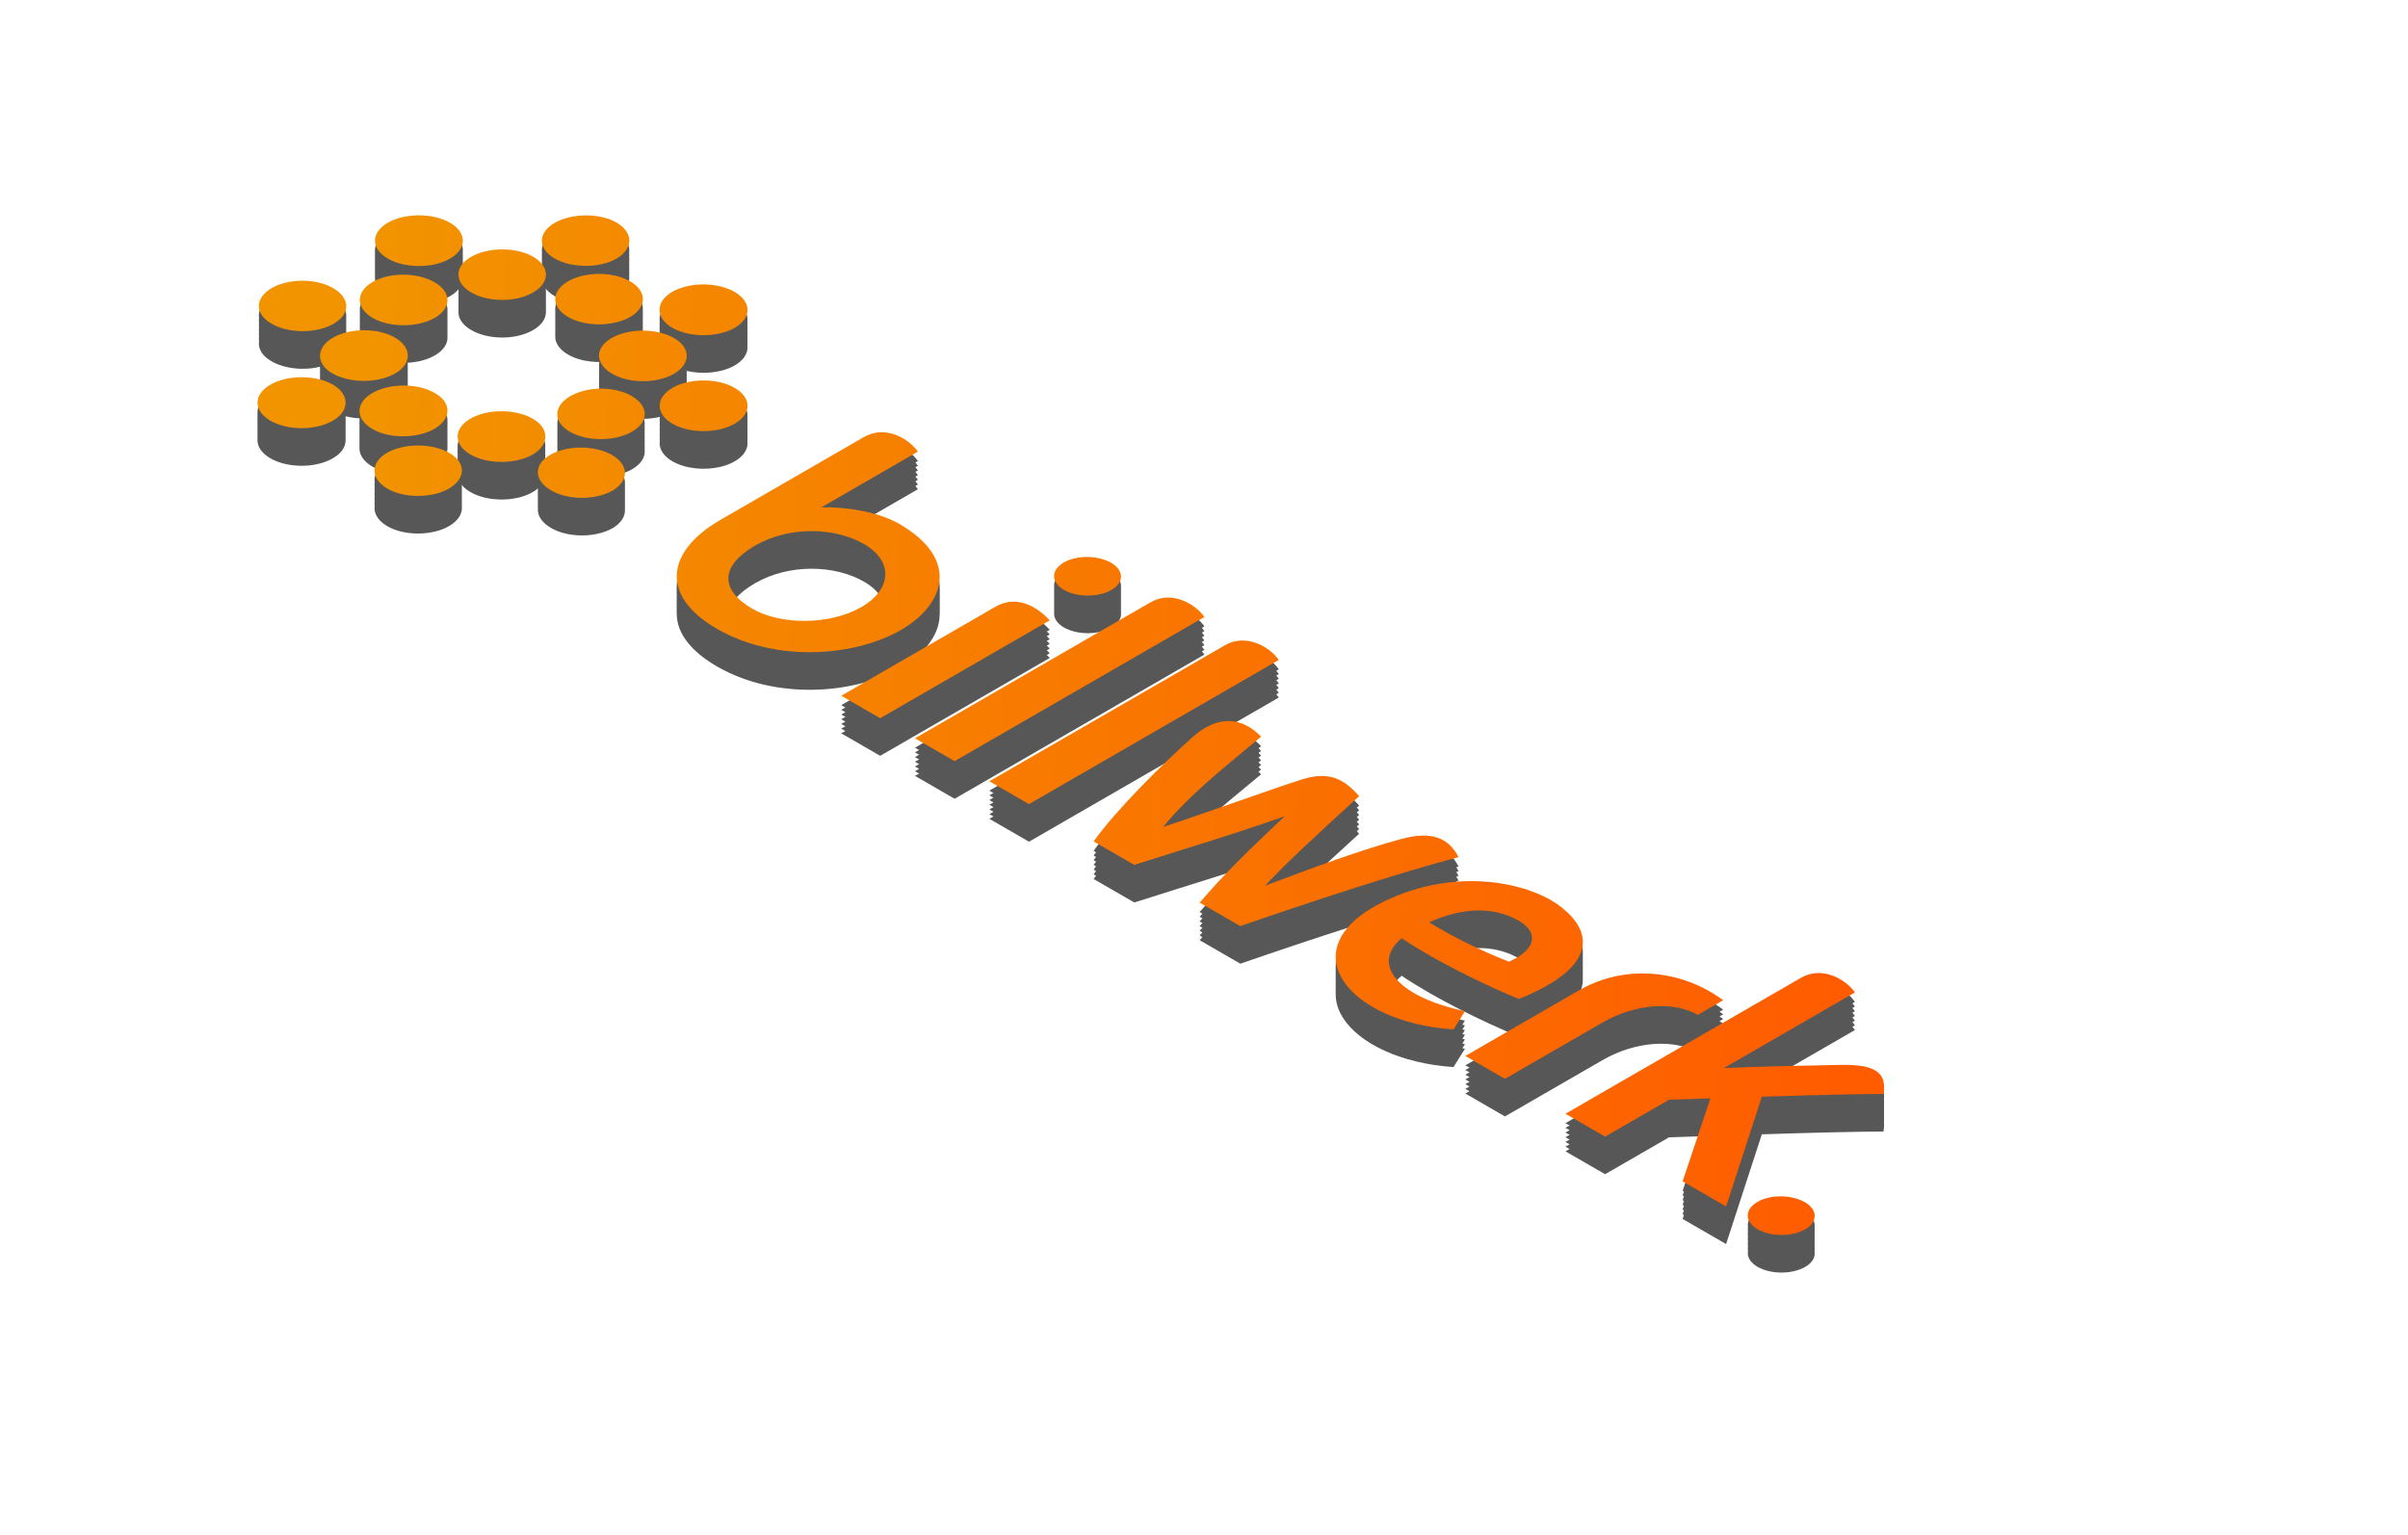 <svg width="541" height="345" viewBox="0 0 541 345" fill="none" xmlns="http://www.w3.org/2000/svg">
<g clip-path="url(#clip0)">
<path d="M223.658 138.45C228.967 135.386 233.733 139.219 235.844 141.518L197.749 163.51L189 158.459L223.658 138.45Z" fill="#575757"/>
<path d="M169.001 138.891C161.656 134.651 161.889 129.197 169.617 124.735C177.346 120.274 187.572 120.593 194.134 124.381C200.696 128.17 200.466 134.524 193.519 138.534C186.573 142.544 175.561 142.678 169.001 138.891ZM202.019 119.829C196.943 116.899 189.21 115.95 184.525 116.129L206.224 103.603C204.27 100.762 198.959 97.516 194.119 100.31L161.883 118.92C149.784 125.904 148.071 135.913 161.115 143.443C174.16 150.974 191.88 149.761 202.423 143.674C212.179 138.042 215.841 127.808 202.019 119.829Z" fill="#575757"/>
<path d="M258.482 137.466C263.322 134.672 268.638 137.92 270.59 140.761L214.468 173.16L205.56 168.017L258.482 137.466Z" fill="#575757"/>
<path d="M275.201 147.118C280.041 144.324 285.352 147.569 287.306 150.411L231.184 182.81L222.28 177.67L275.201 147.118Z" fill="#575757"/>
<path d="M327.696 194.727C313.953 198.33 293.893 204.952 278.666 210.223L269.528 204.948C275.929 197.467 282.094 191.74 288.646 185.522C277.561 189.488 267.492 192.415 254.84 196.469L245.705 191.195C250.775 184.027 261.701 173.302 268.019 167.668C273.952 162.44 279.416 163.522 283.323 167.671C274.27 175.152 266.858 181.145 261.321 187.951C271.934 184.437 285.131 179.619 292.465 177.276C298.79 175.246 302.152 177.367 305.352 181.021C298.72 187.102 289.59 195.352 284.205 201.163C294.748 197.159 305.905 193.056 314.729 190.668C321.609 188.779 325.427 190.353 327.694 194.728" fill="#575757"/>
<path d="M321.072 209.378C328.804 205.909 335.517 205.91 340.905 208.84C345.983 211.592 345.05 215.558 339.038 218.217C333.023 215.918 326.306 212.581 321.072 209.378ZM341.228 226.602C359.029 219.484 358.399 211.189 349.647 205.148C343.478 200.863 327.625 196.578 310.841 204.735C289.452 215.188 302.739 231.868 326.553 233.45L329.127 229.351C314.288 226.194 307.805 218.931 314.907 212.937C322.483 218.034 332.874 223.13 341.228 226.602Z" fill="#575757"/>
<path d="M387.143 226.882L381.445 230.172C376.292 227.196 367.701 227.465 359.976 231.925L338.118 244.543L329.214 239.403L354.584 224.757C359.108 222.145 364.34 220.657 370.195 220.885C376.914 221.156 382.691 223.592 387.143 226.882Z" fill="#575757"/>
<path d="M374.975 249.241L360.615 257.531L351.711 252.39L404.632 221.839C409.472 219.045 414.785 222.291 416.737 225.132L387.309 242.12C397.066 241.72 406.91 241.537 414.018 241.405C421.592 241.36 423.935 243.345 423.154 247.942C417.843 247.941 406.599 248.209 395.827 248.567L387.799 273.224L378.033 267.586L384.273 248.926L374.975 249.241Z" fill="#575757"/>
<path d="M249.738 134.671C248.319 135.49 246.395 135.95 244.388 135.949C242.382 135.949 240.457 135.488 239.037 134.669C237.618 133.85 236.82 132.738 236.819 131.58C236.819 130.422 237.615 129.311 239.034 128.492C241.917 126.827 246.683 126.874 249.649 128.587C252.534 130.252 252.621 133.007 249.738 134.671Z" fill="#575757"/>
<path d="M394.883 272.176C397.766 270.512 402.528 270.556 405.498 272.271C408.383 273.936 408.466 276.689 405.583 278.353C404.165 279.172 402.241 279.631 400.235 279.631C398.229 279.631 396.305 279.17 394.886 278.351C393.467 277.532 392.67 276.421 392.669 275.263C392.668 274.105 393.465 272.995 394.883 272.176Z" fill="#575757"/>
<path d="M151.083 89.27C152.464 88.473 154.223 87.93 156.139 87.711C158.055 87.491 160.04 87.605 161.845 88.036C163.65 88.468 165.193 89.199 166.278 90.137C167.364 91.075 167.944 92.177 167.945 93.305C167.945 94.433 167.367 95.535 166.282 96.472C165.198 97.409 163.656 98.14 161.852 98.571C160.047 99.002 158.062 99.115 156.146 98.894C154.23 98.674 152.47 98.13 151.088 97.333C149.239 96.262 148.201 94.812 148.2 93.301C148.199 91.79 149.236 90.34 151.083 89.27ZM137.625 112.351C136.716 112.872 135.638 113.286 134.452 113.567C133.266 113.847 131.995 113.99 130.713 113.987C129.43 113.984 128.162 113.835 126.979 113.548C125.796 113.261 124.723 112.843 123.821 112.317C119.894 110.049 119.852 106.488 123.659 104.29C125.52 103.25 128.016 102.674 130.608 102.686C133.199 102.699 135.679 103.299 137.512 104.357C139.346 105.416 140.385 106.847 140.407 108.343C140.429 109.84 139.431 111.28 137.629 112.355L137.625 112.351ZM141.983 99.129C140.119 100.198 137.596 100.795 134.968 100.789C132.34 100.783 129.824 100.175 127.971 99.098C124.206 96.925 124.314 93.336 128.13 91.132C132.003 88.897 138.11 88.898 141.875 91.072C145.804 93.34 145.855 96.894 141.983 99.129ZM151.46 78.091C155.278 80.294 155.224 83.917 151.352 86.153C149.511 87.2 147.027 87.785 144.442 87.779C141.856 87.773 139.378 87.177 137.549 86.121C133.618 83.852 133.616 80.262 137.379 78.09C138.302 77.556 139.399 77.132 140.607 76.843C141.814 76.553 143.109 76.405 144.417 76.405C145.725 76.405 147.019 76.555 148.228 76.844C149.436 77.134 150.533 77.558 151.457 78.093L151.46 78.091ZM119.661 104.26C118.276 105.057 116.512 105.597 114.593 105.814C112.674 106.031 110.686 105.914 108.882 105.478C107.078 105.042 105.538 104.306 104.458 103.365C103.377 102.423 102.805 101.318 102.814 100.189C102.823 99.06 103.413 97.958 104.508 97.023C105.603 96.088 107.154 95.362 108.965 94.937C110.777 94.512 112.766 94.407 114.681 94.636C116.597 94.864 118.352 95.416 119.725 96.22C123.49 98.394 123.44 102.079 119.677 104.251L119.661 104.26ZM151.021 67.703C152.88 66.63 155.4 66.028 158.029 66.029C160.658 66.029 163.179 66.632 165.038 67.706C166.898 68.779 167.943 70.235 167.944 71.752C167.945 73.27 166.901 74.725 165.043 75.798C161.281 77.97 154.898 78.001 151.03 75.768C147.198 73.556 147.254 69.878 151.021 67.703ZM100.859 111.902C97.097 114.074 90.867 114.131 87.057 111.931C83.182 109.694 83.189 106.045 86.951 103.873C90.768 101.669 97.097 101.67 100.964 103.903C104.782 106.106 104.676 109.699 100.859 111.902ZM127.666 65.301C129.044 64.511 130.797 63.975 132.703 63.76C134.609 63.545 136.583 63.66 138.376 64.092C140.17 64.523 141.702 65.251 142.78 66.185C143.858 67.118 144.434 68.214 144.435 69.335C144.435 70.457 143.861 71.553 142.784 72.486C141.707 73.418 140.176 74.146 138.383 74.577C136.59 75.008 134.616 75.122 132.71 74.906C130.803 74.691 129.05 74.154 127.671 73.364C126.744 72.837 126.008 72.209 125.506 71.517C125.003 70.825 124.744 70.082 124.744 69.332C124.743 68.581 125.001 67.838 125.503 67.146C126.005 66.454 126.74 65.827 127.666 65.301ZM97.583 98.491C93.823 100.662 87.494 100.724 83.783 98.581C82.838 98.053 82.084 97.421 81.565 96.723C81.047 96.025 80.774 95.275 80.763 94.515C80.752 93.756 81.003 93.003 81.501 92.301C81.999 91.598 82.735 90.96 83.664 90.423C84.594 89.886 85.7 89.462 86.917 89.174C88.134 88.887 89.438 88.742 90.753 88.748C92.068 88.755 93.368 88.912 94.578 89.211C95.787 89.511 96.881 89.946 97.796 90.491C101.507 92.634 101.456 96.255 97.59 98.486L97.583 98.491ZM124.604 52.201C128.421 49.997 134.741 49.938 138.507 52.113C140.352 53.196 141.386 54.654 141.386 56.172C141.387 57.69 140.355 59.148 138.512 60.23C134.696 62.433 128.421 62.4 124.555 60.168C122.74 59.104 121.727 57.67 121.736 56.177C121.745 54.685 122.776 53.255 124.604 52.201ZM74.884 96.592C73.969 97.137 72.876 97.572 71.667 97.871C70.458 98.169 69.158 98.326 67.843 98.332C66.528 98.338 65.223 98.193 64.006 97.905C62.788 97.617 61.682 97.192 60.752 96.654C59.822 96.117 59.086 95.479 58.587 94.776C58.088 94.073 57.836 93.32 57.846 92.561C57.856 91.802 58.128 91.051 58.645 90.353C59.163 89.656 59.916 89.024 60.86 88.496C64.57 86.354 70.953 86.325 74.771 88.529C78.588 90.733 78.587 94.446 74.877 96.588L74.884 96.592ZM74.708 86.044C70.891 83.84 70.996 80.188 74.808 77.988C78.619 75.787 84.897 75.754 88.715 77.958C92.59 80.195 92.586 83.843 88.768 86.047C86.894 87.111 84.369 87.707 81.739 87.707C79.109 87.706 76.584 87.109 74.708 86.044ZM105.79 59.85C109.662 57.614 115.989 57.613 119.756 59.788C120.679 60.32 121.41 60.952 121.907 61.648C122.404 62.344 122.658 63.089 122.652 63.842C122.647 64.594 122.384 65.339 121.877 66.032C121.37 66.725 120.63 67.353 119.7 67.88C118.786 68.403 117.702 68.817 116.51 69.098C115.317 69.379 114.041 69.52 112.753 69.514C111.465 69.509 110.191 69.356 109.006 69.065C107.82 68.774 106.746 68.35 105.845 67.819C102.078 65.644 102.024 62.024 105.786 59.852L105.79 59.85ZM97.667 73.548C93.85 75.751 87.522 75.749 83.76 73.577C81.896 72.508 80.843 71.055 80.833 69.538C80.823 68.021 81.856 66.565 83.707 65.488C87.579 63.253 93.742 63.286 97.673 65.556C99.507 66.618 100.537 68.056 100.538 69.555C100.538 71.054 99.509 72.492 97.676 73.553L97.667 73.548ZM87.13 52.163C88.513 51.365 90.276 50.822 92.194 50.603C94.113 50.384 96.102 50.499 97.908 50.934C99.713 51.369 101.255 52.103 102.338 53.044C103.42 53.985 103.994 55.09 103.987 56.22C103.98 57.349 103.392 58.451 102.298 59.387C101.203 60.322 99.652 61.049 97.841 61.474C96.029 61.9 94.039 62.005 92.124 61.777C90.208 61.548 88.452 60.996 87.079 60.191C83.262 57.987 83.314 54.366 87.13 52.163ZM74.981 74.863C74.061 75.395 72.967 75.817 71.763 76.104C70.559 76.391 69.268 76.538 67.965 76.535C66.662 76.532 65.373 76.38 64.172 76.088C62.97 75.796 61.881 75.369 60.967 74.833C57.204 72.66 57.2 69.069 61.072 66.834C62.895 65.784 65.364 65.195 67.939 65.194C70.515 65.194 72.986 65.783 74.812 66.832C78.743 69.102 78.781 72.66 74.973 74.859" fill="#575757"/>
</g>
<g clip-path="url(#clip1)">
<path d="M223.658 139.507C228.967 136.442 233.733 140.276 235.844 142.574L197.749 164.566L189 159.515L223.658 139.507Z" fill="#575757"/>
<path d="M169.001 139.947C161.656 135.707 161.889 130.253 169.617 125.792C177.346 121.33 187.572 121.649 194.134 125.438C200.696 129.226 200.466 135.58 193.519 139.59C186.573 143.6 175.561 143.734 169.001 139.947ZM202.019 120.885C196.943 117.955 189.21 117.006 184.525 117.186L206.224 104.659C204.27 101.818 198.959 98.572 194.119 101.366L161.883 119.976C149.784 126.96 148.071 136.969 161.115 144.499C174.16 152.03 191.88 150.817 202.423 144.73C212.179 139.098 215.841 128.865 202.019 120.885Z" fill="#575757"/>
<path d="M258.482 138.522C263.322 135.728 268.638 138.976 270.59 141.817L214.468 174.216L205.56 169.073L258.482 138.522Z" fill="#575757"/>
<path d="M275.201 148.174C280.041 145.38 285.352 148.625 287.306 151.467L231.184 183.866L222.28 178.726L275.201 148.174Z" fill="#575757"/>
<path d="M327.696 195.783C313.953 199.386 293.893 206.008 278.666 211.28L269.528 206.004C275.929 198.523 282.094 192.797 288.646 186.578C277.561 190.544 267.492 193.471 254.84 197.525L245.705 192.251C250.775 185.083 261.701 174.358 268.019 168.724C273.952 163.496 279.416 164.578 283.323 168.727C274.27 176.208 266.858 182.201 261.321 189.008C271.934 185.494 285.131 180.675 292.465 178.332C298.79 176.302 302.152 178.423 305.352 182.077C298.72 188.158 289.59 196.408 284.205 202.219C294.748 198.215 305.905 194.112 314.729 191.724C321.609 189.835 325.427 191.409 327.694 195.784" fill="#575757"/>
<path d="M321.072 210.434C328.804 206.965 335.517 206.967 340.905 209.896C345.983 212.648 345.05 216.614 339.038 219.273C333.023 216.974 326.306 213.637 321.072 210.434ZM341.228 227.659C359.029 220.54 358.399 212.245 349.647 206.205C343.478 201.919 327.625 197.634 310.841 205.791C289.452 216.244 302.739 232.925 326.553 234.506L329.127 230.407C314.288 227.25 307.805 219.987 314.907 213.993C322.483 219.09 332.874 224.186 341.228 227.659Z" fill="#575757"/>
<path d="M387.143 227.938L381.445 231.228C376.292 228.253 367.701 228.521 359.976 232.981L338.118 245.599L329.214 240.459L354.584 225.813C359.108 223.201 364.34 221.713 370.195 221.941C376.914 222.212 382.691 224.648 387.143 227.938Z" fill="#575757"/>
<path d="M374.975 250.297L360.615 258.587L351.711 253.446L404.632 222.895C409.472 220.101 414.785 223.347 416.737 226.188L387.309 243.176C397.066 242.776 406.91 242.594 414.018 242.461C421.592 242.417 423.935 244.402 423.154 248.998C417.843 248.997 406.599 249.265 395.827 249.623L387.799 274.28L378.033 268.642L384.273 249.983L374.975 250.297Z" fill="#575757"/>
<path d="M249.738 135.727C248.319 136.546 246.395 137.006 244.388 137.006C242.382 137.005 240.457 136.545 239.037 135.725C237.618 134.906 236.82 133.795 236.819 132.636C236.819 131.478 237.615 130.367 239.034 129.548C241.917 127.884 246.683 127.93 249.649 129.643C252.534 131.308 252.621 134.063 249.738 135.727Z" fill="#575757"/>
<path d="M394.883 273.232C397.766 271.568 402.528 271.612 405.498 273.327C408.383 274.992 408.466 277.745 405.583 279.409C404.165 280.228 402.241 280.688 400.235 280.687C398.229 280.687 396.305 280.226 394.886 279.407C393.467 278.588 392.67 277.477 392.669 276.319C392.668 275.161 393.465 274.051 394.883 273.232Z" fill="#575757"/>
<path d="M151.083 90.326C152.464 89.529 154.223 88.987 156.139 88.767C158.055 88.547 160.04 88.661 161.845 89.093C163.65 89.525 165.193 90.255 166.278 91.193C167.364 92.131 167.944 93.234 167.945 94.361C167.945 95.489 167.367 96.591 166.282 97.528C165.198 98.466 163.656 99.196 161.852 99.627C160.047 100.058 158.062 100.171 156.146 99.95C154.23 99.73 152.47 99.187 151.088 98.389C149.239 97.318 148.201 95.868 148.2 94.357C148.199 92.846 149.236 91.396 151.083 90.326ZM137.625 113.407C136.716 113.929 135.638 114.342 134.452 114.623C133.266 114.903 131.995 115.046 130.713 115.043C129.43 115.04 128.162 114.891 126.979 114.604C125.796 114.318 124.723 113.899 123.821 113.373C119.894 111.105 119.852 107.544 123.659 105.346C125.52 104.306 128.016 103.73 130.608 103.742C133.199 103.755 135.679 104.355 137.512 105.413C139.346 106.472 140.385 107.903 140.407 109.4C140.429 110.896 139.431 112.336 137.629 113.411L137.625 113.407ZM141.983 100.185C140.119 101.254 137.596 101.851 134.968 101.845C132.34 101.839 129.824 101.231 127.971 100.154C124.206 97.981 124.314 94.392 128.13 92.189C132.003 89.953 138.11 89.954 141.875 92.128C145.804 94.396 145.855 97.95 141.983 100.185ZM151.46 79.147C155.278 81.351 155.224 84.973 151.352 87.209C149.511 88.256 147.027 88.841 144.442 88.835C141.856 88.829 139.378 88.234 137.549 87.178C133.618 84.908 133.616 81.318 137.379 79.146C138.302 78.612 139.399 78.188 140.607 77.899C141.814 77.61 143.109 77.461 144.417 77.461C145.725 77.462 147.019 77.611 148.228 77.9C149.436 78.19 150.533 78.614 151.457 79.149L151.46 79.147ZM119.661 105.316C118.276 106.113 116.512 106.654 114.593 106.87C112.674 107.087 110.686 106.97 108.882 106.534C107.078 106.098 105.538 105.362 104.458 104.421C103.377 103.479 102.805 102.374 102.814 101.245C102.823 100.116 103.413 99.014 104.508 98.079C105.603 97.144 107.154 96.418 108.965 95.993C110.777 95.568 112.766 95.463 114.681 95.692C116.597 95.92 118.352 96.472 119.725 97.276C123.49 99.45 123.44 103.135 119.677 105.307L119.661 105.316ZM151.021 68.759C152.88 67.687 155.4 67.084 158.029 67.085C160.658 67.085 163.179 67.689 165.038 68.762C166.898 69.836 167.943 71.291 167.944 72.809C167.945 74.326 166.901 75.781 165.043 76.854C161.281 79.026 154.898 79.057 151.03 76.824C147.198 74.612 147.254 70.934 151.021 68.759ZM100.859 112.958C97.097 115.13 90.867 115.187 87.057 112.987C83.182 110.75 83.189 107.101 86.951 104.929C90.768 102.726 97.097 102.726 100.964 104.959C104.782 107.162 104.676 110.755 100.859 112.958ZM127.666 66.357C129.044 65.567 130.797 65.031 132.703 64.816C134.609 64.601 136.583 64.716 138.376 65.148C140.17 65.579 141.702 66.308 142.78 67.241C143.858 68.174 144.434 69.27 144.435 70.392C144.435 71.513 143.861 72.609 142.784 73.542C141.707 74.475 140.176 75.202 138.383 75.633C136.59 76.064 134.616 76.178 132.71 75.963C130.803 75.747 129.05 75.21 127.671 74.42C126.744 73.893 126.008 73.265 125.506 72.573C125.003 71.881 124.744 71.138 124.744 70.388C124.743 69.637 125.001 68.894 125.503 68.203C126.005 67.51 126.74 66.883 127.666 66.357ZM97.583 99.547C93.823 101.718 87.494 101.78 83.783 99.638C82.838 99.109 82.084 98.478 81.565 97.779C81.047 97.081 80.774 96.331 80.763 95.572C80.752 94.812 81.003 94.059 81.501 93.357C81.999 92.654 82.735 92.016 83.664 91.479C84.594 90.942 85.7 90.518 86.917 90.23C88.134 89.943 89.438 89.798 90.753 89.805C92.068 89.811 93.368 89.968 94.578 90.267C95.787 90.567 96.881 91.002 97.796 91.547C101.507 93.69 101.456 97.311 97.59 99.543L97.583 99.547ZM124.604 53.257C128.421 51.053 134.741 50.995 138.507 53.169C140.352 54.252 141.386 55.71 141.386 57.228C141.387 58.746 140.355 60.204 138.512 61.286C134.696 63.489 128.421 63.456 124.555 61.224C122.74 60.16 121.727 58.726 121.736 57.233C121.745 55.741 122.776 54.312 124.604 53.257ZM74.884 97.648C73.969 98.193 72.876 98.628 71.667 98.927C70.458 99.226 69.158 99.382 67.843 99.388C66.528 99.394 65.223 99.249 64.006 98.961C62.788 98.673 61.682 98.248 60.752 97.711C59.822 97.174 59.086 96.535 58.587 95.832C58.088 95.129 57.836 94.376 57.846 93.617C57.856 92.858 58.128 92.108 58.645 91.41C59.163 90.712 59.916 90.08 60.86 89.552C64.57 87.41 70.953 87.382 74.771 89.585C78.588 91.789 78.587 95.502 74.877 97.644L74.884 97.648ZM74.708 87.1C70.891 84.897 70.996 81.244 74.808 79.044C78.619 76.844 84.897 76.811 88.715 79.014C92.59 81.251 92.586 84.899 88.768 87.103C86.894 88.167 84.369 88.763 81.739 88.763C79.109 88.762 76.584 88.165 74.708 87.1ZM105.79 60.906C109.662 58.67 115.989 58.669 119.756 60.844C120.679 61.376 121.41 62.008 121.907 62.704C122.404 63.4 122.658 64.145 122.652 64.898C122.647 65.65 122.384 66.395 121.877 67.088C121.37 67.781 120.63 68.409 119.7 68.936C118.786 69.46 117.702 69.874 116.51 70.154C115.317 70.435 114.041 70.576 112.753 70.571C111.465 70.565 110.191 70.412 109.006 70.121C107.82 69.83 106.746 69.406 105.845 68.875C102.078 66.7 102.024 63.08 105.786 60.908L105.79 60.906ZM97.667 74.604C93.85 76.807 87.522 76.805 83.76 74.633C81.896 73.564 80.843 72.111 80.833 70.594C80.823 69.077 81.856 67.621 83.707 66.545C87.579 64.309 93.742 64.343 97.673 66.612C99.507 67.674 100.537 69.112 100.538 70.611C100.538 72.111 99.509 73.548 97.676 74.609L97.667 74.604ZM87.13 53.219C88.513 52.421 90.276 51.878 92.194 51.659C94.113 51.44 96.102 51.556 97.908 51.99C99.713 52.425 101.255 53.159 102.338 54.1C103.42 55.041 103.994 56.147 103.987 57.276C103.98 58.405 103.392 59.507 102.298 60.443C101.203 61.379 99.652 62.105 97.841 62.531C96.029 62.956 94.039 63.061 92.124 62.833C90.208 62.604 88.452 62.053 87.079 61.247C83.262 59.044 83.314 55.422 87.13 53.219ZM74.981 75.919C74.061 76.451 72.967 76.873 71.763 77.16C70.559 77.448 69.268 77.594 67.965 77.591C66.662 77.588 65.373 77.436 64.172 77.144C62.97 76.852 61.881 76.425 60.967 75.889C57.204 73.716 57.2 70.125 61.072 67.89C62.895 66.84 65.364 66.251 67.939 66.251C70.515 66.25 72.986 66.839 74.812 67.888C78.743 70.158 78.781 73.717 74.973 75.915" fill="#575757"/>
</g>
<g clip-path="url(#clip2)">
<path d="M223.658 140.563C228.967 137.498 233.733 141.332 235.844 143.63L197.749 165.622L189 160.571L223.658 140.563Z" fill="#575757"/>
<path d="M169.001 141.003C161.656 136.763 161.889 131.309 169.617 126.848C177.346 122.386 187.572 122.706 194.134 126.494C200.696 130.282 200.466 136.636 193.519 140.646C186.573 144.656 175.561 144.79 169.001 141.003ZM202.019 121.942C196.943 119.011 189.21 118.063 184.525 118.242L206.224 105.715C204.27 102.875 198.959 99.628 194.119 102.422L161.883 121.032C149.784 128.016 148.071 138.025 161.115 145.555C174.16 153.086 191.88 151.873 202.423 145.787C212.179 140.155 215.841 129.921 202.019 121.942Z" fill="#575757"/>
<path d="M258.482 139.578C263.322 136.784 268.638 140.032 270.59 142.873L214.468 175.272L205.56 170.13L258.482 139.578Z" fill="#575757"/>
<path d="M275.201 149.23C280.041 146.436 285.352 149.681 287.306 152.523L231.184 184.922L222.28 179.782L275.201 149.23Z" fill="#575757"/>
<path d="M327.696 196.839C313.953 200.442 293.893 207.064 278.666 212.336L269.528 207.06C275.929 199.579 282.094 193.853 288.646 187.634C277.561 191.6 267.492 194.527 254.84 198.581L245.705 193.307C250.775 186.139 261.701 175.414 268.019 169.78C273.952 164.552 279.416 165.635 283.323 169.783C274.27 177.265 266.858 183.257 261.321 190.064C271.934 186.55 285.131 181.731 292.465 179.388C298.79 177.358 302.152 179.48 305.352 183.133C298.72 189.214 289.59 197.464 284.205 203.275C294.748 199.271 305.905 195.168 314.729 192.78C321.609 190.891 325.427 192.465 327.694 196.84" fill="#575757"/>
<path d="M321.072 211.49C328.804 208.021 335.517 208.023 340.905 210.952C345.983 213.705 345.05 217.67 339.038 220.329C333.023 218.03 326.306 214.693 321.072 211.49ZM341.228 228.715C359.029 221.596 358.399 213.301 349.647 207.261C343.478 202.975 327.625 198.69 310.841 206.847C289.452 217.3 302.739 233.981 326.553 235.562L329.127 231.464C314.288 228.306 307.805 221.044 314.907 215.049C322.483 220.147 332.874 225.242 341.228 228.715Z" fill="#575757"/>
<path d="M387.143 228.995L381.445 232.284C376.292 229.309 367.701 229.578 359.976 234.037L338.118 246.655L329.214 241.515L354.584 226.869C359.108 224.257 364.34 222.769 370.195 222.997C376.914 223.268 382.691 225.704 387.143 228.995Z" fill="#575757"/>
<path d="M374.975 251.353L360.615 259.643L351.711 254.503L404.632 223.951C409.472 221.157 414.785 224.403 416.737 227.244L387.309 244.233C397.066 243.832 406.91 243.65 414.018 243.517C421.592 243.473 423.935 245.458 423.154 250.054C417.843 250.053 406.599 250.321 395.827 250.679L387.799 275.336L378.033 269.698L384.273 251.039L374.975 251.353Z" fill="#575757"/>
<path d="M249.738 136.784C248.319 137.602 246.395 138.062 244.388 138.062C242.382 138.061 240.457 137.601 239.037 136.781C237.618 135.962 236.82 134.851 236.819 133.692C236.819 132.534 237.615 131.423 239.034 130.604C241.917 128.94 246.683 128.987 249.649 130.699C252.534 132.365 252.621 135.119 249.738 136.784Z" fill="#575757"/>
<path d="M394.883 274.288C397.766 272.624 402.528 272.668 405.498 274.383C408.383 276.049 408.466 278.801 405.583 280.465C404.165 281.284 402.241 281.744 400.235 281.743C398.229 281.743 396.305 281.282 394.886 280.463C393.467 279.644 392.67 278.533 392.669 277.375C392.668 276.217 393.465 275.107 394.883 274.288Z" fill="#575757"/>
<path d="M151.083 91.382C152.464 90.585 154.223 90.043 156.139 89.823C158.055 89.604 160.04 89.717 161.845 90.149C163.65 90.581 165.193 91.312 166.278 92.249C167.364 93.187 167.944 94.29 167.945 95.417C167.945 96.545 167.367 97.647 166.282 98.584C165.198 99.522 163.656 100.252 161.852 100.683C160.047 101.114 158.062 101.227 156.146 101.007C154.23 100.786 152.47 100.243 151.088 99.445C149.239 98.374 148.201 96.925 148.2 95.413C148.199 93.902 149.236 92.452 151.083 91.382ZM137.625 114.463C136.716 114.985 135.638 115.398 134.452 115.679C133.266 115.96 131.995 116.103 130.713 116.099C129.43 116.096 128.162 115.947 126.979 115.66C125.796 115.374 124.723 114.955 123.821 114.429C119.894 112.162 119.852 108.601 123.659 106.402C125.52 105.362 128.016 104.786 130.608 104.798C133.199 104.811 135.679 105.411 137.512 106.47C139.346 107.528 140.385 108.96 140.407 110.456C140.429 111.952 139.431 113.393 137.629 114.467L137.625 114.463ZM141.983 101.242C140.119 102.31 137.596 102.907 134.968 102.901C132.34 102.895 129.824 102.287 127.971 101.211C124.206 99.037 124.314 95.448 128.13 93.245C132.003 91.009 138.11 91.01 141.875 93.184C145.804 95.452 145.855 99.006 141.983 101.242ZM151.46 80.203C155.278 82.407 155.224 86.029 151.352 88.265C149.511 89.312 147.027 89.897 144.442 89.891C141.856 89.886 139.378 89.29 137.549 88.234C133.618 85.965 133.616 82.374 137.379 80.202C138.302 79.668 139.399 79.244 140.607 78.955C141.814 78.666 143.109 78.517 144.417 78.517C145.725 78.518 147.019 78.667 148.228 78.957C149.436 79.246 150.533 79.67 151.457 80.205L151.46 80.203ZM119.661 106.372C118.276 107.169 116.512 107.71 114.593 107.926C112.674 108.143 110.686 108.026 108.882 107.59C107.078 107.154 105.538 106.419 104.458 105.477C103.377 104.535 102.805 103.43 102.814 102.301C102.823 101.172 103.413 100.07 104.508 99.135C105.603 98.201 107.154 97.475 108.965 97.049C110.777 96.624 112.766 96.519 114.681 96.748C116.597 96.976 118.352 97.528 119.725 98.333C123.49 100.506 123.44 104.191 119.677 106.363L119.661 106.372ZM151.021 69.815C152.88 68.743 155.4 68.14 158.029 68.141C160.658 68.141 163.179 68.745 165.038 69.818C166.898 70.892 167.943 72.347 167.944 73.865C167.945 75.382 166.901 76.838 165.043 77.91C161.281 80.082 154.898 80.113 151.03 77.88C147.198 75.668 147.254 71.991 151.021 69.815ZM100.859 114.014C97.097 116.186 90.867 116.243 87.057 114.044C83.182 111.806 83.189 108.157 86.951 105.985C90.768 103.782 97.097 103.782 100.964 106.015C104.782 108.219 104.676 111.811 100.859 114.014ZM127.666 67.413C129.044 66.624 130.797 66.087 132.703 65.872C134.609 65.657 136.583 65.772 138.376 66.204C140.17 66.635 141.702 67.364 142.78 68.297C143.858 69.23 144.434 70.326 144.435 71.448C144.435 72.569 143.861 73.665 142.784 74.598C141.707 75.531 140.176 76.258 138.383 76.689C136.59 77.12 134.616 77.235 132.71 77.019C130.803 76.803 129.05 76.266 127.671 75.476C126.744 74.949 126.008 74.322 125.506 73.629C125.003 72.937 124.744 72.194 124.744 71.444C124.743 70.694 125.001 69.951 125.503 69.259C126.005 68.567 126.74 67.939 127.666 67.413ZM97.583 100.603C93.823 102.774 87.494 102.836 83.783 100.694C82.838 100.165 82.084 99.534 81.565 98.836C81.047 98.138 80.774 97.387 80.763 96.628C80.752 95.868 81.003 95.115 81.501 94.413C81.999 93.71 82.735 93.072 83.664 92.535C84.594 91.999 85.7 91.574 86.917 91.287C88.134 90.999 89.438 90.854 90.753 90.861C92.068 90.867 93.368 91.024 94.578 91.324C95.787 91.623 96.881 92.058 97.796 92.604C101.507 94.746 101.456 98.367 97.59 100.599L97.583 100.603ZM124.604 54.313C128.421 52.11 134.741 52.051 138.507 54.225C140.352 55.308 141.386 56.766 141.386 58.284C141.387 59.803 140.355 61.26 138.512 62.342C134.696 64.545 128.421 64.512 124.555 62.28C122.74 61.216 121.727 59.782 121.736 58.289C121.745 56.797 122.776 55.368 124.604 54.313ZM74.884 98.704C73.969 99.25 72.876 99.684 71.667 99.983C70.458 100.282 69.158 100.439 67.843 100.444C66.528 100.45 65.223 100.305 64.006 100.017C62.788 99.729 61.682 99.304 60.752 98.767C59.822 98.23 59.086 97.591 58.587 96.888C58.088 96.186 57.836 95.433 57.846 94.673C57.856 93.914 58.128 93.164 58.645 92.466C59.163 91.768 59.916 91.136 60.86 90.609C64.57 88.467 70.953 88.438 74.771 90.641C78.588 92.845 78.587 96.558 74.877 98.7L74.884 98.704ZM74.708 88.156C70.891 85.953 70.996 82.3 74.808 80.1C78.619 77.9 84.897 77.867 88.715 80.07C92.59 82.308 92.586 85.955 88.768 88.159C86.894 89.224 84.369 89.82 81.739 89.819C79.109 89.819 76.584 89.222 74.708 88.156ZM105.79 61.962C109.662 59.726 115.989 59.726 119.756 61.9C120.679 62.432 121.41 63.064 121.907 63.76C122.404 64.456 122.658 65.202 122.652 65.954C122.647 66.707 122.384 67.451 121.877 68.144C121.37 68.837 120.63 69.465 119.7 69.992C118.786 70.516 117.702 70.93 116.51 71.21C115.317 71.491 114.041 71.632 112.753 71.627C111.465 71.621 110.191 71.468 109.006 71.177C107.82 70.886 106.746 70.463 105.845 69.931C102.078 67.756 102.024 64.136 105.786 61.964L105.79 61.962ZM97.667 75.66C93.85 77.863 87.522 77.861 83.76 75.689C81.896 74.62 80.843 73.167 80.833 71.65C80.823 70.134 81.856 68.677 83.707 67.601C87.579 65.365 93.742 65.399 97.673 67.668C99.507 68.73 100.537 70.168 100.538 71.668C100.538 73.167 99.509 74.604 97.676 75.665L97.667 75.66ZM87.13 54.275C88.513 53.477 90.276 52.934 92.194 52.715C94.113 52.496 96.102 52.612 97.908 53.046C99.713 53.481 101.255 54.215 102.338 55.156C103.42 56.097 103.994 57.203 103.987 58.332C103.98 59.461 103.392 60.563 102.298 61.499C101.203 62.435 99.652 63.161 97.841 63.587C96.029 64.012 94.039 64.117 92.124 63.889C90.208 63.66 88.452 63.109 87.079 62.304C83.262 60.1 83.314 56.478 87.13 54.275ZM74.981 76.975C74.061 77.508 72.967 77.93 71.763 78.217C70.559 78.504 69.268 78.65 67.965 78.647C66.662 78.644 65.373 78.493 64.172 78.2C62.97 77.908 61.881 77.482 60.967 76.945C57.204 74.772 57.2 71.181 61.072 68.946C62.895 67.896 65.364 67.307 67.939 67.307C70.515 67.306 72.986 67.895 74.812 68.944C78.743 71.214 78.781 74.773 74.973 76.971" fill="#575757"/>
</g>
<g clip-path="url(#clip3)">
<path d="M223.658 141.618C228.967 138.554 233.733 142.387 235.844 144.685L197.749 166.678L189 161.627L223.658 141.618Z" fill="#575757"/>
<path d="M169.001 142.059C161.656 137.819 161.889 132.365 169.617 127.903C177.346 123.442 187.572 123.761 194.134 127.549C200.696 131.338 200.466 137.692 193.519 141.702C186.573 145.712 175.561 145.846 169.001 142.059ZM202.019 122.997C196.943 120.067 189.21 119.118 184.525 119.297L206.224 106.771C204.27 103.93 198.959 100.683 194.119 103.478L161.883 122.088C149.784 129.072 148.071 139.081 161.115 146.611C174.16 154.142 191.88 152.929 202.423 146.842C212.179 141.21 215.841 130.976 202.019 122.997Z" fill="#575757"/>
<path d="M258.482 140.634C263.322 137.84 268.638 141.088 270.59 143.929L214.468 176.328L205.56 171.185L258.482 140.634Z" fill="#575757"/>
<path d="M275.201 150.286C280.041 147.492 285.352 150.737 287.306 153.579L231.184 185.978L222.28 180.838L275.201 150.286Z" fill="#575757"/>
<path d="M327.696 197.895C313.953 201.498 293.893 208.12 278.666 213.391L269.528 208.116C275.929 200.635 282.094 194.908 288.646 188.69C277.561 192.656 267.492 195.583 254.84 199.637L245.705 194.363C250.775 187.195 261.701 176.47 268.019 170.836C273.952 165.608 279.416 166.69 283.323 170.839C274.27 178.32 266.858 184.313 261.321 191.119C271.934 187.605 285.131 182.787 292.465 180.444C298.79 178.414 302.152 180.535 305.352 184.189C298.72 190.27 289.59 198.52 284.205 204.331C294.748 200.326 305.905 196.223 314.729 193.836C321.609 191.947 325.427 193.521 327.694 197.896" fill="#575757"/>
<path d="M321.072 212.546C328.804 209.077 335.517 209.078 340.905 212.008C345.983 214.76 345.05 218.726 339.038 221.385C333.023 219.086 326.306 215.749 321.072 212.546ZM341.228 229.77C359.029 222.652 358.399 214.357 349.647 208.316C343.478 204.031 327.625 199.745 310.841 207.903C289.452 218.356 302.739 235.036 326.553 236.618L329.127 232.519C314.288 229.362 307.805 222.099 314.907 216.105C322.483 221.202 332.874 226.298 341.228 229.77Z" fill="#575757"/>
<path d="M387.143 230.05L381.445 233.34C376.292 230.364 367.701 230.633 359.976 235.093L338.118 247.711L329.214 242.571L354.584 227.925C359.108 225.313 364.34 223.825 370.195 224.053C376.914 224.324 382.691 226.76 387.143 230.05Z" fill="#575757"/>
<path d="M374.975 252.409L360.615 260.699L351.711 255.558L404.632 225.007C409.472 222.213 414.785 225.458 416.737 228.3L387.309 245.288C397.066 244.888 406.91 244.705 414.018 244.573C421.592 244.528 423.935 246.513 423.154 251.11C417.843 251.109 406.599 251.377 395.827 251.735L387.799 276.392L378.033 270.754L384.273 252.094L374.975 252.409Z" fill="#575757"/>
<path d="M249.738 137.839C248.319 138.658 246.395 139.118 244.388 139.117C242.382 139.117 240.457 138.656 239.037 137.837C237.618 137.018 236.82 135.906 236.819 134.748C236.819 133.59 237.615 132.479 239.034 131.66C241.917 129.995 246.683 130.042 249.649 131.755C252.534 133.42 252.621 136.175 249.738 137.839Z" fill="#575757"/>
<path d="M394.883 275.344C397.766 273.679 402.528 273.724 405.498 275.439C408.383 277.104 408.466 279.857 405.583 281.521C404.165 282.34 402.241 282.799 400.235 282.799C398.229 282.799 396.305 282.338 394.886 281.519C393.467 280.7 392.67 279.589 392.669 278.431C392.668 277.273 393.465 276.162 394.883 275.344Z" fill="#575757"/>
<path d="M151.083 92.438C152.464 91.641 154.223 91.098 156.139 90.879C158.055 90.659 160.04 90.772 161.845 91.204C163.65 91.636 165.193 92.367 166.278 93.305C167.364 94.243 167.944 95.345 167.945 96.473C167.945 97.6 167.367 98.703 166.282 99.64C165.198 100.577 163.656 101.308 161.852 101.739C160.047 102.17 158.062 102.283 156.146 102.062C154.23 101.842 152.47 101.298 151.088 100.501C149.239 99.43 148.201 97.98 148.2 96.469C148.199 94.957 149.236 93.508 151.083 92.438ZM137.625 115.519C136.716 116.04 135.638 116.454 134.452 116.734C133.266 117.015 131.995 117.158 130.713 117.155C129.43 117.152 128.162 117.003 126.979 116.716C125.796 116.429 124.723 116.011 123.821 115.484C119.894 113.217 119.852 109.656 123.659 107.458C125.52 106.418 128.016 105.842 130.608 105.854C133.199 105.867 135.679 106.467 137.512 107.525C139.346 108.584 140.385 110.015 140.407 111.511C140.429 113.008 139.431 114.448 137.629 115.523L137.625 115.519ZM141.983 102.297C140.119 103.366 137.596 103.962 134.968 103.957C132.34 103.951 129.824 103.343 127.971 102.266C124.206 100.093 124.314 96.504 128.13 94.3C132.003 92.065 138.11 92.066 141.875 94.24C145.804 96.508 145.855 100.062 141.983 102.297ZM151.46 81.259C155.278 83.463 155.224 87.085 151.352 89.32C149.511 90.368 147.027 90.953 144.442 90.947C141.856 90.941 139.378 90.345 137.549 89.29C133.618 87.02 133.616 83.43 137.379 81.258C138.302 80.724 139.399 80.3 140.607 80.011C141.814 79.722 143.109 79.573 144.417 79.573C145.725 79.573 147.019 79.722 148.228 80.012C149.436 80.302 150.533 80.726 151.457 81.261L151.46 81.259ZM119.661 107.428C118.276 108.224 116.512 108.765 114.593 108.982C112.674 109.199 110.686 109.082 108.882 108.646C107.078 108.21 105.538 107.474 104.458 106.533C103.377 105.591 102.805 104.486 102.814 103.357C102.823 102.228 103.413 101.126 104.508 100.191C105.603 99.256 107.154 98.53 108.965 98.105C110.777 97.68 112.766 97.575 114.681 97.804C116.597 98.032 118.352 98.584 119.725 99.388C123.49 101.562 123.44 105.247 119.677 107.419L119.661 107.428ZM151.021 70.871C152.88 69.798 155.4 69.196 158.029 69.197C160.658 69.197 163.179 69.8 165.038 70.874C166.898 71.947 167.943 73.403 167.944 74.921C167.945 76.438 166.901 77.893 165.043 78.966C161.281 81.138 154.898 81.169 151.03 78.936C147.198 76.724 147.254 73.046 151.021 70.871ZM100.859 115.07C97.097 117.242 90.867 117.299 87.057 115.099C83.182 112.862 83.189 109.213 86.951 107.041C90.768 104.837 97.097 104.838 100.964 107.071C104.782 109.274 104.676 112.867 100.859 115.07ZM127.666 68.469C129.044 67.679 130.797 67.143 132.703 66.928C134.609 66.713 136.583 66.828 138.376 67.26C140.17 67.691 141.702 68.419 142.78 69.353C143.858 70.286 144.434 71.382 144.435 72.504C144.435 73.625 143.861 74.721 142.784 75.654C141.707 76.587 140.176 77.314 138.383 77.745C136.59 78.176 134.616 78.29 132.71 78.074C130.803 77.858 129.05 77.322 127.671 76.531C126.744 76.005 126.008 75.377 125.506 74.685C125.003 73.993 124.744 73.25 124.744 72.499C124.743 71.749 125.001 71.006 125.503 70.314C126.005 69.622 126.74 68.995 127.666 68.469ZM97.583 101.659C93.823 103.83 87.494 103.892 83.783 101.749C82.838 101.221 82.084 100.589 81.565 99.891C81.047 99.193 80.774 98.443 80.763 97.683C80.752 96.924 81.003 96.171 81.501 95.469C81.999 94.766 82.735 94.128 83.664 93.591C84.594 93.054 85.7 92.63 86.917 92.342C88.134 92.055 89.438 91.91 90.753 91.916C92.068 91.923 93.368 92.08 94.578 92.379C95.787 92.678 96.881 93.114 97.796 93.659C101.507 95.802 101.456 99.423 97.59 101.654L97.583 101.659ZM124.604 55.369C128.421 53.165 134.741 53.106 138.507 55.281C140.352 56.364 141.386 57.822 141.386 59.34C141.387 60.858 140.355 62.316 138.512 63.398C134.696 65.601 128.421 65.568 124.555 63.336C122.74 62.272 121.727 60.838 121.736 59.345C121.745 57.853 122.776 56.423 124.604 55.369ZM74.884 99.76C73.969 100.305 72.876 100.74 71.667 101.039C70.458 101.337 69.158 101.494 67.843 101.5C66.528 101.506 65.223 101.361 64.006 101.073C62.788 100.785 61.682 100.36 60.752 99.823C59.822 99.285 59.086 98.647 58.587 97.944C58.088 97.241 57.836 96.488 57.846 95.729C57.856 94.97 58.128 94.219 58.645 93.521C59.163 92.823 59.916 92.192 60.86 91.664C64.57 89.522 70.953 89.493 74.771 91.697C78.588 93.901 78.587 97.614 74.877 99.756L74.884 99.76ZM74.708 89.212C70.891 87.008 70.996 83.356 74.808 81.156C78.619 78.956 84.897 78.922 88.715 81.126C92.59 83.363 92.586 87.011 88.768 89.215C86.894 90.279 84.369 90.875 81.739 90.875C79.109 90.874 76.584 90.277 74.708 89.212ZM105.79 63.018C109.662 60.782 115.989 60.781 119.756 62.956C120.679 63.488 121.41 64.12 121.907 64.816C122.404 65.512 122.658 66.257 122.652 67.01C122.647 67.762 122.384 68.507 121.877 69.2C121.37 69.893 120.63 70.521 119.7 71.048C118.786 71.572 117.702 71.986 116.51 72.266C115.317 72.547 114.041 72.688 112.753 72.682C111.465 72.677 110.191 72.524 109.006 72.233C107.82 71.942 106.746 71.518 105.845 70.987C102.078 68.812 102.024 65.192 105.786 63.02L105.79 63.018ZM97.667 76.716C93.85 78.919 87.522 78.917 83.76 76.745C81.896 75.676 80.843 74.223 80.833 72.706C80.823 71.189 81.856 69.733 83.707 68.656C87.579 66.421 93.742 66.454 97.673 68.724C99.507 69.786 100.537 71.224 100.538 72.723C100.538 74.222 99.509 75.66 97.676 76.721L97.667 76.716ZM87.13 55.331C88.513 54.533 90.276 53.99 92.194 53.771C94.113 53.552 96.102 53.667 97.908 54.102C99.713 54.537 101.255 55.271 102.338 56.212C103.42 57.153 103.994 58.258 103.987 59.388C103.98 60.517 103.392 61.619 102.298 62.555C101.203 63.49 99.652 64.217 97.841 64.642C96.029 65.068 94.039 65.173 92.124 64.945C90.208 64.716 88.452 64.164 87.079 63.359C83.262 61.155 83.314 57.534 87.13 55.331ZM74.981 78.031C74.061 78.563 72.967 78.985 71.763 79.272C70.559 79.559 69.268 79.706 67.965 79.703C66.662 79.7 65.373 79.548 64.172 79.256C62.97 78.964 61.881 78.537 60.967 78.001C57.204 75.828 57.2 72.237 61.072 70.001C62.895 68.952 65.364 68.363 67.939 68.362C70.515 68.362 72.986 68.951 74.812 70C78.743 72.269 78.781 75.828 74.973 78.026" fill="#575757"/>
</g>
<g clip-path="url(#clip4)">
<path d="M223.658 142.674C228.967 139.61 233.733 143.443 235.844 145.742L197.749 167.734L189 162.683L223.658 142.674Z" fill="#575757"/>
<path d="M169.001 143.115C161.656 138.875 161.889 133.421 169.617 128.96C177.346 124.498 187.572 124.817 194.134 128.606C200.696 132.394 200.466 138.748 193.519 142.758C186.573 146.768 175.561 146.902 169.001 143.115ZM202.019 124.053C196.943 121.123 189.21 120.174 184.525 120.353L206.224 107.827C204.27 104.986 198.959 101.74 194.119 104.534L161.883 123.144C149.784 130.128 148.071 140.137 161.115 147.667C174.16 155.198 191.88 153.985 202.423 147.898C212.179 142.266 215.841 132.033 202.019 124.053Z" fill="#575757"/>
<path d="M258.482 141.69C263.322 138.896 268.638 142.144 270.59 144.985L214.468 177.384L205.56 172.241L258.482 141.69Z" fill="#575757"/>
<path d="M275.201 151.342C280.041 148.548 285.352 151.793 287.306 154.635L231.184 187.034L222.28 181.894L275.201 151.342Z" fill="#575757"/>
<path d="M327.696 198.951C313.953 202.554 293.893 209.176 278.666 214.448L269.528 209.172C275.929 201.691 282.094 195.965 288.646 189.746C277.561 193.712 267.492 196.639 254.84 200.693L245.705 195.419C250.775 188.251 261.701 177.526 268.019 171.892C273.952 166.664 279.416 167.746 283.323 171.895C274.27 179.376 266.858 185.369 261.321 192.176C271.934 188.661 285.131 183.843 292.465 181.5C298.79 179.47 302.152 181.591 305.352 185.245C298.72 191.326 289.59 199.576 284.205 205.387C294.748 201.383 305.905 197.28 314.729 194.892C321.609 193.003 325.427 194.577 327.694 198.952" fill="#575757"/>
<path d="M321.072 213.602C328.804 210.133 335.517 210.135 340.905 213.064C345.983 215.816 345.05 219.782 339.038 222.441C333.023 220.142 326.306 216.805 321.072 213.602ZM341.228 230.827C359.029 223.708 358.399 215.413 349.647 209.373C343.478 205.087 327.625 200.802 310.841 208.959C289.452 219.412 302.739 236.093 326.553 237.674L329.127 233.575C314.288 230.418 307.805 223.155 314.907 217.161C322.483 222.258 332.874 227.354 341.228 230.827Z" fill="#575757"/>
<path d="M387.143 231.106L381.445 234.396C376.292 231.421 367.701 231.689 359.976 236.149L338.118 248.767L329.214 243.627L354.584 228.981C359.108 226.369 364.34 224.881 370.195 225.109C376.914 225.38 382.691 227.816 387.143 231.106Z" fill="#575757"/>
<path d="M374.975 253.465L360.615 261.755L351.711 256.614L404.632 226.063C409.472 223.269 414.785 226.515 416.737 229.356L387.309 246.344C397.066 245.944 406.91 245.762 414.018 245.629C421.592 245.585 423.935 247.569 423.154 252.166C417.843 252.165 406.599 252.433 395.827 252.791L387.799 277.448L378.033 271.81L384.273 253.151L374.975 253.465Z" fill="#575757"/>
<path d="M249.738 138.895C248.319 139.714 246.395 140.174 244.388 140.174C242.382 140.173 240.457 139.713 239.037 138.893C237.618 138.074 236.82 136.963 236.819 135.804C236.819 134.646 237.615 133.535 239.034 132.716C241.917 131.052 246.683 131.098 249.649 132.811C252.534 134.476 252.621 137.231 249.738 138.895Z" fill="#575757"/>
<path d="M394.883 276.4C397.766 274.736 402.528 274.78 405.498 276.495C408.383 278.16 408.466 280.913 405.583 282.577C404.165 283.396 402.241 283.856 400.235 283.855C398.229 283.855 396.305 283.394 394.886 282.575C393.467 281.756 392.67 280.645 392.669 279.487C392.668 278.329 393.465 277.219 394.883 276.4Z" fill="#575757"/>
<path d="M151.083 93.494C152.464 92.697 154.223 92.155 156.139 91.935C158.055 91.715 160.04 91.829 161.845 92.261C163.65 92.692 165.193 93.424 166.278 94.361C167.364 95.299 167.944 96.401 167.945 97.529C167.945 98.657 167.367 99.759 166.282 100.696C165.198 101.634 163.656 102.364 161.852 102.795C160.047 103.226 158.062 103.339 156.146 103.118C154.23 102.898 152.47 102.355 151.088 101.557C149.239 100.486 148.201 99.036 148.2 97.525C148.199 96.014 149.236 94.564 151.083 93.494ZM137.625 116.575C136.716 117.097 135.638 117.51 134.452 117.791C133.266 118.071 131.995 118.214 130.713 118.211C129.43 118.208 128.162 118.059 126.979 117.772C125.796 117.486 124.723 117.067 123.821 116.541C119.894 114.273 119.852 110.712 123.659 108.514C125.52 107.474 128.016 106.898 130.608 106.91C133.199 106.923 135.679 107.523 137.512 108.581C139.346 109.64 140.385 111.071 140.407 112.568C140.429 114.064 139.431 115.504 137.629 116.579L137.625 116.575ZM141.983 103.353C140.119 104.422 137.596 105.019 134.968 105.013C132.34 105.007 129.824 104.399 127.971 103.322C124.206 101.149 124.314 97.56 128.13 95.356C132.003 93.121 138.11 93.122 141.875 95.296C145.804 97.564 145.855 101.118 141.983 103.353ZM151.46 82.315C155.278 84.519 155.224 88.141 151.352 90.377C149.511 91.424 147.027 92.009 144.442 92.003C141.856 91.997 139.378 91.402 137.549 90.346C133.618 88.076 133.616 84.486 137.379 82.314C138.302 81.78 139.399 81.356 140.607 81.067C141.814 80.778 143.109 80.629 144.417 80.629C145.725 80.629 147.019 80.779 148.228 81.068C149.436 81.358 150.533 81.782 151.457 82.317L151.46 82.315ZM119.661 108.484C118.276 109.281 116.512 109.821 114.593 110.038C112.674 110.255 110.686 110.138 108.882 109.702C107.078 109.266 105.538 108.53 104.458 107.589C103.377 106.647 102.805 105.542 102.814 104.413C102.823 103.284 103.413 102.182 104.508 101.247C105.603 100.312 107.154 99.586 108.965 99.161C110.777 98.736 112.766 98.631 114.681 98.86C116.597 99.088 118.352 99.64 119.725 100.444C123.49 102.618 123.44 106.303 119.677 108.475L119.661 108.484ZM151.021 71.927C152.88 70.855 155.4 70.252 158.029 70.253C160.658 70.253 163.179 70.857 165.038 71.93C166.898 73.004 167.943 74.459 167.944 75.977C167.945 77.494 166.901 78.949 165.043 80.022C161.281 82.194 154.898 82.225 151.03 79.992C147.198 77.78 147.254 74.102 151.021 71.927ZM100.859 116.126C97.097 118.298 90.867 118.355 87.057 116.155C83.182 113.918 83.189 110.269 86.951 108.097C90.768 105.893 97.097 105.894 100.964 108.127C104.782 110.33 104.676 113.923 100.859 116.126ZM127.666 69.525C129.044 68.735 130.797 68.199 132.703 67.984C134.609 67.769 136.583 67.884 138.376 68.316C140.17 68.747 141.702 69.475 142.78 70.409C143.858 71.342 144.434 72.438 144.435 73.56C144.435 74.681 143.861 75.777 142.784 76.71C141.707 77.643 140.176 78.37 138.383 78.801C136.59 79.232 134.616 79.347 132.71 79.13C130.803 78.915 129.05 78.378 127.671 77.588C126.744 77.061 126.008 76.433 125.506 75.741C125.003 75.049 124.744 74.306 124.744 73.556C124.743 72.805 125.001 72.062 125.503 71.37C126.005 70.678 126.74 70.051 127.666 69.525ZM97.583 102.715C93.823 104.886 87.494 104.948 83.783 102.806C82.838 102.277 82.084 101.645 81.565 100.947C81.047 100.249 80.774 99.499 80.763 98.739C80.752 97.98 81.003 97.227 81.501 96.525C81.999 95.822 82.735 95.184 83.664 94.647C84.594 94.11 85.7 93.686 86.917 93.398C88.134 93.111 89.438 92.966 90.753 92.972C92.068 92.979 93.368 93.136 94.578 93.435C95.787 93.735 96.881 94.17 97.796 94.715C101.507 96.858 101.456 100.479 97.59 102.711L97.583 102.715ZM124.604 56.425C128.421 54.221 134.741 54.163 138.507 56.337C140.352 57.42 141.386 58.878 141.386 60.396C141.387 61.914 140.355 63.372 138.512 64.454C134.696 66.657 128.421 66.624 124.555 64.392C122.74 63.328 121.727 61.894 121.736 60.401C121.745 58.909 122.776 57.479 124.604 56.425ZM74.884 100.816C73.969 101.361 72.876 101.796 71.667 102.095C70.458 102.394 69.158 102.55 67.843 102.556C66.528 102.562 65.223 102.417 64.006 102.129C62.788 101.841 61.682 101.416 60.752 100.879C59.822 100.342 59.086 99.703 58.587 99C58.088 98.297 57.836 97.544 57.846 96.785C57.856 96.026 58.128 95.275 58.645 94.578C59.163 93.88 59.916 93.248 60.86 92.72C64.57 90.578 70.953 90.549 74.771 92.753C78.588 94.957 78.587 98.67 74.877 100.812L74.884 100.816ZM74.708 90.268C70.891 88.064 70.996 84.412 74.808 82.212C78.619 80.012 84.897 79.979 88.715 82.182C92.59 84.419 92.586 88.067 88.768 90.271C86.894 91.335 84.369 91.931 81.739 91.931C79.109 91.93 76.584 91.333 74.708 90.268ZM105.79 64.074C109.662 61.838 115.989 61.837 119.756 64.012C120.679 64.544 121.41 65.176 121.907 65.872C122.404 66.568 122.658 67.314 122.652 68.066C122.647 68.819 122.384 69.563 121.877 70.256C121.37 70.949 120.63 71.577 119.7 72.104C118.786 72.628 117.702 73.042 116.51 73.322C115.317 73.603 114.041 73.744 112.753 73.739C111.465 73.733 110.191 73.58 109.006 73.289C107.82 72.998 106.746 72.575 105.845 72.043C102.078 69.868 102.024 66.248 105.786 64.076L105.79 64.074ZM97.667 77.772C93.85 79.975 87.522 79.973 83.76 77.801C81.896 76.732 80.843 75.279 80.833 73.762C80.823 72.245 81.856 70.789 83.707 69.713C87.579 67.477 93.742 67.51 97.673 69.78C99.507 70.842 100.537 72.28 100.538 73.779C100.538 75.278 99.509 76.716 97.676 77.777L97.667 77.772ZM87.13 56.387C88.513 55.589 90.276 55.046 92.194 54.827C94.113 54.608 96.102 54.724 97.908 55.158C99.713 55.593 101.255 56.327 102.338 57.268C103.42 58.209 103.994 59.315 103.987 60.444C103.98 61.573 103.392 62.675 102.298 63.611C101.203 64.546 99.652 65.273 97.841 65.698C96.029 66.124 94.039 66.229 92.124 66.001C90.208 65.772 88.452 65.221 87.079 64.415C83.262 62.212 83.314 58.59 87.13 56.387ZM74.981 79.087C74.061 79.619 72.967 80.041 71.763 80.328C70.559 80.615 69.268 80.762 67.965 80.759C66.662 80.756 65.373 80.604 64.172 80.312C62.97 80.02 61.881 79.593 60.967 79.057C57.204 76.884 57.2 73.293 61.072 71.058C62.895 70.008 65.364 69.419 67.939 69.418C70.515 69.418 72.986 70.007 74.812 71.056C78.743 73.326 78.781 76.885 74.973 79.083" fill="#575757"/>
</g>
<g clip-path="url(#clip5)">
<path d="M223.658 143.731C228.967 140.666 233.733 144.5 235.844 146.798L197.749 168.79L189 163.739L223.658 143.731Z" fill="#575757"/>
<path d="M169.001 144.171C161.656 139.931 161.889 134.477 169.617 130.016C177.346 125.554 187.572 125.874 194.134 129.662C200.696 133.45 200.466 139.804 193.519 143.814C186.573 147.824 175.561 147.958 169.001 144.171ZM202.019 125.11C196.943 122.179 189.21 121.231 184.525 121.41L206.224 108.883C204.27 106.043 198.959 102.796 194.119 105.59L161.883 124.2C149.784 131.184 148.071 141.193 161.115 148.723C174.16 156.254 191.88 155.041 202.423 148.955C212.179 143.323 215.841 133.089 202.019 125.11Z" fill="#575757"/>
<path d="M258.482 142.746C263.322 139.952 268.638 143.2 270.59 146.041L214.468 178.44L205.56 173.297L258.482 142.746Z" fill="#575757"/>
<path d="M275.201 152.398C280.041 149.604 285.352 152.849 287.306 155.691L231.184 188.09L222.28 182.95L275.201 152.398Z" fill="#575757"/>
<path d="M327.696 200.007C313.953 203.61 293.893 210.232 278.666 215.504L269.528 210.228C275.929 202.747 282.094 197.021 288.646 190.802C277.561 194.768 267.492 197.695 254.84 201.749L245.705 196.475C250.775 189.307 261.701 178.582 268.019 172.948C273.952 167.72 279.416 168.803 283.323 172.951C274.27 180.433 266.858 186.425 261.321 193.232C271.934 189.718 285.131 184.899 292.465 182.556C298.79 180.526 302.152 182.648 305.352 186.301C298.72 192.382 289.59 200.632 284.205 206.443C294.748 202.439 305.905 198.336 314.729 195.948C321.609 194.059 325.427 195.633 327.694 200.008" fill="#575757"/>
<path d="M321.072 214.658C328.804 211.189 335.517 211.191 340.905 214.12C345.983 216.873 345.05 220.838 339.038 223.497C333.023 221.198 326.306 217.861 321.072 214.658ZM341.228 231.883C359.029 224.764 358.399 216.469 349.647 210.429C343.478 206.143 327.625 201.858 310.841 210.015C289.452 220.468 302.739 237.149 326.553 238.73L329.127 234.632C314.288 231.474 307.805 224.212 314.907 218.217C322.483 223.314 332.874 228.41 341.228 231.883Z" fill="#575757"/>
<path d="M387.143 232.163L381.445 235.452C376.292 232.477 367.701 232.745 359.976 237.205L338.118 249.823L329.214 244.683L354.584 230.037C359.108 227.425 364.34 225.937 370.195 226.165C376.914 226.436 382.691 228.872 387.143 232.163Z" fill="#575757"/>
<path d="M374.975 254.521L360.615 262.811L351.711 257.671L404.632 227.119C409.472 224.325 414.785 227.571 416.737 230.412L387.309 247.401C397.066 247 406.91 246.818 414.018 246.685C421.592 246.641 423.935 248.626 423.154 253.222C417.843 253.221 406.599 253.489 395.827 253.847L387.799 278.504L378.033 272.866L384.273 254.207L374.975 254.521Z" fill="#575757"/>
<path d="M249.738 139.951C248.319 140.77 246.395 141.23 244.388 141.23C242.382 141.229 240.457 140.769 239.037 139.949C237.618 139.13 236.82 138.019 236.819 136.86C236.819 135.702 237.615 134.591 239.034 133.772C241.917 132.108 246.683 132.154 249.649 133.867C252.534 135.533 252.621 138.287 249.738 139.951Z" fill="#575757"/>
<path d="M394.883 277.456C397.766 275.792 402.528 275.836 405.498 277.551C408.383 279.217 408.466 281.969 405.583 283.633C404.165 284.452 402.241 284.912 400.235 284.911C398.229 284.911 396.305 284.45 394.886 283.631C393.467 282.812 392.67 281.701 392.669 280.543C392.668 279.385 393.465 278.275 394.883 277.456Z" fill="#575757"/>
<path d="M151.083 94.55C152.464 93.753 154.223 93.211 156.139 92.991C158.055 92.772 160.04 92.885 161.845 93.317C163.65 93.749 165.193 94.48 166.278 95.418C167.364 96.355 167.944 97.458 167.945 98.585C167.945 99.713 167.367 100.815 166.282 101.752C165.198 102.69 163.656 103.42 161.852 103.851C160.047 104.282 158.062 104.395 156.146 104.175C154.23 103.954 152.47 103.411 151.088 102.613C149.239 101.542 148.201 100.093 148.2 98.581C148.199 97.07 149.236 95.62 151.083 94.55ZM137.625 117.631C136.716 118.153 135.638 118.566 134.452 118.847C133.266 119.128 131.995 119.271 130.713 119.267C129.43 119.264 128.162 119.115 126.979 118.828C125.796 118.542 124.723 118.123 123.821 117.597C119.894 115.33 119.852 111.768 123.659 109.57C125.52 108.53 128.016 107.954 130.608 107.966C133.199 107.979 135.679 108.579 137.512 109.637C139.346 110.696 140.385 112.128 140.407 113.624C140.429 115.12 139.431 116.561 137.629 117.635L137.625 117.631ZM141.983 104.41C140.119 105.478 137.596 106.075 134.968 106.069C132.34 106.063 129.824 105.455 127.971 104.379C124.206 102.205 124.314 98.616 128.13 96.413C132.003 94.177 138.11 94.178 141.875 96.352C145.804 98.62 145.855 102.174 141.983 104.41ZM151.46 83.371C155.278 85.575 155.224 89.197 151.352 91.433C149.511 92.48 147.027 93.065 144.442 93.059C141.856 93.054 139.378 92.458 137.549 91.402C133.618 89.132 133.616 85.542 137.379 83.37C138.302 82.836 139.399 82.412 140.607 82.123C141.814 81.834 143.109 81.685 144.417 81.685C145.725 81.686 147.019 81.835 148.228 82.124C149.436 82.414 150.533 82.838 151.457 83.373L151.46 83.371ZM119.661 109.54C118.276 110.337 116.512 110.878 114.593 111.094C112.674 111.311 110.686 111.194 108.882 110.758C107.078 110.322 105.538 109.587 104.458 108.645C103.377 107.703 102.805 106.598 102.814 105.469C102.823 104.34 103.413 103.238 104.508 102.303C105.603 101.369 107.154 100.643 108.965 100.217C110.777 99.792 112.766 99.687 114.681 99.916C116.597 100.144 118.352 100.696 119.725 101.501C123.49 103.674 123.44 107.359 119.677 109.531L119.661 109.54ZM151.021 72.983C152.88 71.911 155.4 71.308 158.029 71.309C160.658 71.309 163.179 71.913 165.038 72.986C166.898 74.06 167.943 75.515 167.944 77.033C167.945 78.55 166.901 80.005 165.043 81.078C161.281 83.25 154.898 83.281 151.03 81.048C147.198 78.836 147.254 75.159 151.021 72.983ZM100.859 117.182C97.097 119.354 90.867 119.411 87.057 117.212C83.182 114.974 83.189 111.325 86.951 109.153C90.768 106.95 97.097 106.95 100.964 109.183C104.782 111.387 104.676 114.979 100.859 117.182ZM127.666 70.581C129.044 69.791 130.797 69.255 132.703 69.04C134.609 68.825 136.583 68.94 138.376 69.372C140.17 69.803 141.702 70.532 142.78 71.465C143.858 72.398 144.434 73.495 144.435 74.616C144.435 75.737 143.861 76.833 142.784 77.766C141.707 78.699 140.176 79.426 138.383 79.857C136.59 80.288 134.616 80.403 132.71 80.187C130.803 79.971 129.05 79.434 127.671 78.644C126.744 78.117 126.008 77.49 125.506 76.797C125.003 76.105 124.744 75.362 124.744 74.612C124.743 73.861 125.001 73.119 125.503 72.427C126.005 71.735 126.74 71.107 127.666 70.581ZM97.583 103.771C93.823 105.942 87.494 106.004 83.783 103.862C82.838 103.333 82.084 102.702 81.565 102.004C81.047 101.305 80.774 100.555 80.763 99.796C80.752 99.036 81.003 98.283 81.501 97.581C81.999 96.878 82.735 96.24 83.664 95.703C84.594 95.167 85.7 94.742 86.917 94.455C88.134 94.167 89.438 94.022 90.753 94.029C92.068 94.035 93.368 94.192 94.578 94.492C95.787 94.791 96.881 95.226 97.796 95.772C101.507 97.914 101.456 101.535 97.59 103.767L97.583 103.771ZM124.604 57.481C128.421 55.278 134.741 55.219 138.507 57.393C140.352 58.476 141.386 59.934 141.386 61.452C141.387 62.971 140.355 64.428 138.512 65.51C134.696 67.713 128.421 67.68 124.555 65.448C122.74 64.384 121.727 62.95 121.736 61.457C121.745 59.965 122.776 58.536 124.604 57.481ZM74.884 101.872C73.969 102.418 72.876 102.852 71.667 103.151C70.458 103.45 69.158 103.607 67.843 103.612C66.528 103.618 65.223 103.473 64.006 103.185C62.788 102.897 61.682 102.472 60.752 101.935C59.822 101.398 59.086 100.759 58.587 100.056C58.088 99.354 57.836 98.601 57.846 97.841C57.856 97.082 58.128 96.332 58.645 95.634C59.163 94.936 59.916 94.305 60.86 93.776C64.57 91.635 70.953 91.606 74.771 93.809C78.588 96.013 78.587 99.726 74.877 101.868L74.884 101.872ZM74.708 91.324C70.891 89.121 70.996 85.468 74.808 83.268C78.619 81.068 84.897 81.035 88.715 83.239C92.59 85.476 92.586 89.123 88.768 91.327C86.894 92.392 84.369 92.988 81.739 92.987C79.109 92.987 76.584 92.389 74.708 91.324ZM105.79 65.13C109.662 62.894 115.989 62.894 119.756 65.068C120.679 65.6 121.41 66.232 121.907 66.928C122.404 67.624 122.658 68.37 122.652 69.122C122.647 69.875 122.384 70.619 121.877 71.312C121.37 72.005 120.63 72.633 119.7 73.16C118.786 73.684 117.702 74.098 116.51 74.378C115.317 74.659 114.041 74.8 112.753 74.795C111.465 74.789 110.191 74.636 109.006 74.345C107.82 74.054 106.746 73.631 105.845 73.099C102.078 70.924 102.024 67.304 105.786 65.132L105.79 65.13ZM97.667 78.828C93.85 81.031 87.522 81.029 83.76 78.858C81.896 77.788 80.843 76.335 80.833 74.818C80.823 73.302 81.856 71.845 83.707 70.769C87.579 68.533 93.742 68.567 97.673 70.836C99.507 71.898 100.537 73.336 100.538 74.835C100.538 76.335 99.509 77.772 97.676 78.833L97.667 78.828ZM87.13 57.443C88.513 56.645 90.276 56.102 92.194 55.883C94.113 55.664 96.102 55.78 97.908 56.214C99.713 56.649 101.255 57.383 102.338 58.324C103.42 59.265 103.994 60.371 103.987 61.5C103.98 62.629 103.392 63.731 102.298 64.667C101.203 65.603 99.652 66.329 97.841 66.755C96.029 67.18 94.039 67.285 92.124 67.057C90.208 66.829 88.452 66.277 87.079 65.472C83.262 63.268 83.314 59.646 87.13 57.443ZM74.981 80.143C74.061 80.675 72.967 81.097 71.763 81.385C70.559 81.672 69.268 81.818 67.965 81.815C66.662 81.812 65.373 81.66 64.172 81.368C62.97 81.076 61.881 80.65 60.967 80.113C57.204 77.941 57.2 74.349 61.072 72.114C62.895 71.064 65.364 70.475 67.939 70.475C70.515 70.474 72.986 71.063 74.812 72.112C78.743 74.382 78.781 77.941 74.973 80.139" fill="#575757"/>
</g>
<g clip-path="url(#clip6)">
<path d="M223.658 144.787C228.967 141.722 233.733 145.556 235.844 147.854L197.749 169.846L189 164.795L223.658 144.787Z" fill="#575757"/>
<path d="M169.001 145.227C161.656 140.987 161.889 135.534 169.617 131.072C177.346 126.61 187.572 126.93 194.134 130.718C200.696 134.506 200.466 140.86 193.519 144.87C186.573 148.88 175.561 149.015 169.001 145.227ZM202.019 126.166C196.943 123.235 189.21 122.287 184.525 122.466L206.224 109.939C204.27 107.099 198.959 103.852 194.119 106.646L161.883 125.256C149.784 132.241 148.071 142.249 161.115 149.78C174.16 157.31 191.88 156.097 202.423 150.011C212.179 144.379 215.841 134.145 202.019 126.166Z" fill="#575757"/>
<path d="M258.482 143.802C263.322 141.008 268.638 144.256 270.59 147.097L214.468 179.496L205.56 174.354L258.482 143.802Z" fill="#575757"/>
<path d="M275.201 153.455C280.041 150.66 285.352 153.905 287.306 156.748L231.184 189.146L222.28 184.006L275.201 153.455Z" fill="#575757"/>
<path d="M327.696 201.063C313.953 204.666 293.893 211.288 278.666 216.56L269.528 211.284C275.929 203.803 282.094 198.077 288.646 191.858C277.561 195.824 267.492 198.751 254.84 202.805L245.705 197.531C250.775 190.364 261.701 179.638 268.019 174.004C273.952 168.776 279.416 169.859 283.323 174.007C274.27 181.489 266.858 187.481 261.321 194.288C271.934 190.774 285.131 185.955 292.465 183.612C298.79 181.582 302.152 183.704 305.352 187.357C298.72 193.438 289.59 201.688 284.205 207.499C294.748 203.495 305.905 199.392 314.729 197.004C321.609 195.115 325.427 196.689 327.694 201.065" fill="#575757"/>
<path d="M321.072 215.714C328.804 212.245 335.517 212.247 340.905 215.176C345.983 217.929 345.05 221.894 339.038 224.553C333.023 222.254 326.306 218.917 321.072 215.714ZM341.228 232.939C359.029 225.82 358.399 217.525 349.647 211.485C343.478 207.199 327.625 202.914 310.841 211.071C289.452 221.524 302.739 238.205 326.553 239.786L329.127 235.688C314.288 232.531 307.805 225.268 314.907 219.273C322.483 224.371 332.874 229.467 341.228 232.939Z" fill="#575757"/>
<path d="M387.143 233.219L381.445 236.508C376.292 233.533 367.701 233.802 359.976 238.261L338.118 250.88L329.214 245.739L354.584 231.093C359.108 228.481 364.34 226.993 370.195 227.221C376.914 227.492 382.691 229.928 387.143 233.219Z" fill="#575757"/>
<path d="M374.975 255.577L360.615 263.867L351.711 258.727L404.632 228.175C409.472 225.381 414.785 228.627 416.737 231.468L387.309 248.457C397.066 248.056 406.91 247.874 414.018 247.741C421.592 247.697 423.935 249.682 423.154 254.278C417.843 254.277 406.599 254.545 395.827 254.903L387.799 279.56L378.033 273.922L384.273 255.263L374.975 255.577Z" fill="#575757"/>
<path d="M249.738 141.008C248.319 141.826 246.395 142.286 244.388 142.286C242.382 142.285 240.457 141.825 239.037 141.005C237.618 140.186 236.82 139.075 236.819 137.916C236.819 136.758 237.615 135.647 239.034 134.828C241.917 133.164 246.683 133.211 249.649 134.923C252.534 136.589 252.621 139.343 249.738 141.008Z" fill="#575757"/>
<path d="M394.883 278.512C397.766 276.848 402.528 276.893 405.498 278.607C408.383 280.273 408.466 283.025 405.583 284.69C404.165 285.508 402.241 285.968 400.235 285.967C398.229 285.967 396.305 285.507 394.886 284.687C393.467 283.868 392.67 282.757 392.669 281.599C392.668 280.441 393.465 279.331 394.883 278.512Z" fill="#575757"/>
<path d="M151.083 95.606C152.464 94.809 154.223 94.267 156.139 94.047C158.055 93.828 160.04 93.941 161.845 94.373C163.65 94.805 165.193 95.536 166.278 96.474C167.364 97.411 167.944 98.514 167.945 99.641C167.945 100.769 167.367 101.871 166.282 102.808C165.198 103.746 163.656 104.476 161.852 104.907C160.047 105.339 158.062 105.451 156.146 105.231C154.23 105.01 152.47 104.467 151.088 103.669C149.239 102.599 148.201 101.149 148.2 99.637C148.199 98.126 149.236 96.677 151.083 95.606ZM137.625 118.687C136.716 119.209 135.638 119.622 134.452 119.903C133.266 120.184 131.995 120.327 130.713 120.324C129.43 120.32 128.162 120.171 126.979 119.884C125.796 119.598 124.723 119.179 123.821 118.653C119.894 116.386 119.852 112.825 123.659 110.627C125.52 109.586 128.016 109.01 130.608 109.023C133.199 109.035 135.679 109.635 137.512 110.694C139.346 111.752 140.385 113.184 140.407 114.68C140.429 116.176 139.431 117.617 137.629 118.691L137.625 118.687ZM141.983 105.466C140.119 106.534 137.596 107.131 134.968 107.125C132.34 107.119 129.824 106.511 127.971 105.435C124.206 103.261 124.314 99.672 128.13 97.469C132.003 95.233 138.11 95.234 141.875 97.408C145.804 99.676 145.855 103.23 141.983 105.466ZM151.46 84.427C155.278 86.631 155.224 90.253 151.352 92.489C149.511 93.537 147.027 94.121 144.442 94.115C141.856 94.11 139.378 93.514 137.549 92.458C133.618 90.189 133.616 86.598 137.379 84.426C138.302 83.892 139.399 83.468 140.607 83.179C141.814 82.89 143.109 82.741 144.417 82.742C145.725 82.742 147.019 82.891 148.228 83.181C149.436 83.47 150.533 83.894 151.457 84.429L151.46 84.427ZM119.661 110.597C118.276 111.393 116.512 111.934 114.593 112.151C112.674 112.367 110.686 112.25 108.882 111.814C107.078 111.378 105.538 110.643 104.458 109.701C103.377 108.76 102.805 107.654 102.814 106.525C102.823 105.396 103.413 104.295 104.508 103.36C105.603 102.425 107.154 101.699 108.965 101.274C110.777 100.849 112.766 100.744 114.681 100.972C116.597 101.2 118.352 101.752 119.725 102.557C123.49 104.73 123.44 108.415 119.677 110.587L119.661 110.597ZM151.021 74.04C152.88 72.967 155.4 72.365 158.029 72.365C160.658 72.366 163.179 72.969 165.038 74.042C166.898 75.116 167.943 76.571 167.944 78.089C167.945 79.606 166.901 81.062 165.043 82.134C161.281 84.306 154.898 84.337 151.03 82.104C147.198 79.892 147.254 76.215 151.021 74.04ZM100.859 118.238C97.097 120.41 90.867 120.467 87.057 118.268C83.182 116.031 83.189 112.381 86.951 110.209C90.768 108.006 97.097 108.006 100.964 110.239C104.782 112.443 104.676 116.035 100.859 118.238ZM127.666 71.637C129.044 70.848 130.797 70.311 132.703 70.096C134.609 69.881 136.583 69.997 138.376 70.428C140.17 70.86 141.702 71.588 142.78 72.521C143.858 73.454 144.434 74.551 144.435 75.672C144.435 76.793 143.861 77.889 142.784 78.822C141.707 79.755 140.176 80.483 138.383 80.913C136.59 81.344 134.616 81.459 132.71 81.243C130.803 81.027 129.05 80.49 127.671 79.7C126.744 79.173 126.008 78.546 125.506 77.853C125.003 77.161 124.744 76.418 124.744 75.668C124.743 74.918 125.001 74.175 125.503 73.483C126.005 72.791 126.74 72.163 127.666 71.637ZM97.583 104.827C93.823 106.998 87.494 107.06 83.783 104.918C82.838 104.389 82.084 103.758 81.565 103.06C81.047 102.362 80.774 101.611 80.763 100.852C80.752 100.092 81.003 99.34 81.501 98.637C81.999 97.934 82.735 97.296 83.664 96.759C84.594 96.223 85.7 95.798 86.917 95.511C88.134 95.223 89.438 95.078 90.753 95.085C92.068 95.091 93.368 95.249 94.578 95.548C95.787 95.847 96.881 96.282 97.796 96.828C101.507 98.97 101.456 102.591 97.59 104.823L97.583 104.827ZM124.604 58.537C128.421 56.334 134.741 56.275 138.507 58.449C140.352 59.532 141.386 60.99 141.386 62.508C141.387 64.027 140.355 65.484 138.512 66.566C134.696 68.77 128.421 68.736 124.555 66.504C122.74 65.441 121.727 64.006 121.736 62.514C121.745 61.021 122.776 59.592 124.604 58.537ZM74.884 102.928C73.969 103.474 72.876 103.908 71.667 104.207C70.458 104.506 69.158 104.663 67.843 104.669C66.528 104.674 65.223 104.529 64.006 104.241C62.788 103.953 61.682 103.528 60.752 102.991C59.822 102.454 59.086 101.815 58.587 101.113C58.088 100.41 57.836 99.657 57.846 98.897C57.856 98.138 58.128 97.388 58.645 96.69C59.163 95.992 59.916 95.361 60.86 94.833C64.57 92.691 70.953 92.662 74.771 94.866C78.588 97.069 78.587 100.782 74.877 102.924L74.884 102.928ZM74.708 92.381C70.891 90.177 70.996 86.524 74.808 84.324C78.619 82.124 84.897 82.091 88.715 84.295C92.59 86.532 92.586 90.179 88.768 92.383C86.894 93.448 84.369 94.044 81.739 94.043C79.109 94.043 76.584 93.446 74.708 92.381ZM105.79 66.186C109.662 63.95 115.989 63.95 119.756 66.124C120.679 66.656 121.41 67.288 121.907 67.984C122.404 68.68 122.658 69.426 122.652 70.178C122.647 70.931 122.384 71.675 121.877 72.368C121.37 73.061 120.63 73.689 119.7 74.216C118.786 74.74 117.702 75.154 116.51 75.434C115.317 75.715 114.041 75.856 112.753 75.851C111.465 75.845 110.191 75.692 109.006 75.401C107.82 75.11 106.746 74.687 105.845 74.155C102.078 71.981 102.024 68.36 105.786 66.188L105.79 66.186ZM97.667 79.884C93.85 82.088 87.522 82.085 83.76 79.914C81.896 78.844 80.843 77.391 80.833 75.874C80.823 74.358 81.856 72.901 83.707 71.825C87.579 69.589 93.742 69.623 97.673 71.892C99.507 72.954 100.537 74.392 100.538 75.892C100.538 77.391 99.509 78.828 97.676 79.889L97.667 79.884ZM87.13 58.499C88.513 57.701 90.276 57.158 92.194 56.939C94.113 56.721 96.102 56.836 97.908 57.27C99.713 57.705 101.255 58.44 102.338 59.38C103.42 60.322 103.994 61.427 103.987 62.556C103.98 63.685 103.392 64.788 102.298 65.723C101.203 66.659 99.652 67.385 97.841 67.811C96.029 68.236 94.039 68.341 92.124 68.113C90.208 67.885 88.452 67.333 87.079 66.528C83.262 64.324 83.314 60.703 87.13 58.499ZM74.981 81.199C74.061 81.732 72.967 82.154 71.763 82.441C70.559 82.728 69.268 82.874 67.965 82.871C66.662 82.868 65.373 82.717 64.172 82.424C62.97 82.132 61.881 81.706 60.967 81.169C57.204 78.997 57.2 75.405 61.072 73.17C62.895 72.12 65.364 71.531 67.939 71.531C70.515 71.531 72.986 72.119 74.812 73.168C78.743 75.438 78.781 78.997 74.973 81.195" fill="#575757"/>
</g>
<g clip-path="url(#clip7)">
<path fill-rule="evenodd" clip-rule="evenodd" d="M156.139 85.599C154.223 85.818 152.464 86.361 151.083 87.158C149.236 88.228 148.199 89.677 148.2 91.189C148.201 92.7 149.239 94.15 151.088 95.221C152.47 96.018 154.23 96.562 156.146 96.782C158.062 97.002 160.047 96.89 161.852 96.459C163.656 96.028 165.198 95.297 166.282 94.36C167.367 93.422 167.945 92.32 167.945 91.193C167.944 90.065 167.364 88.963 166.278 88.025C165.193 87.087 163.65 86.356 161.845 85.924C160.04 85.492 158.055 85.379 156.139 85.599ZM134.452 111.454C135.638 111.173 136.716 110.76 137.625 110.238L137.629 110.242C139.431 109.168 140.429 107.727 140.407 106.231C140.385 104.735 139.346 103.303 137.512 102.245C135.679 101.187 133.199 100.586 130.608 100.574C128.016 100.561 125.52 101.137 123.659 102.178C119.852 104.376 119.894 107.937 123.821 110.204C124.723 110.731 125.796 111.149 126.979 111.436C128.162 111.722 129.43 111.872 130.713 111.875C131.995 111.878 133.266 111.735 134.452 111.454ZM134.968 98.676C137.596 98.682 140.119 98.085 141.983 97.017C145.855 94.781 145.804 91.228 141.875 88.959C138.11 86.786 132.003 86.784 128.13 89.02C124.314 91.223 124.206 94.812 127.971 96.986C129.824 98.063 132.34 98.671 134.968 98.676ZM151.352 84.04C155.224 81.805 155.278 78.182 151.46 75.978L151.457 75.981C150.533 75.446 149.436 75.022 148.228 74.732C147.019 74.442 145.725 74.293 144.417 74.293C143.109 74.293 141.814 74.441 140.607 74.73C139.399 75.019 138.302 75.443 137.379 75.978C133.616 78.15 133.618 81.74 137.549 84.009C139.378 85.065 141.856 85.661 144.442 85.667C147.027 85.673 149.511 85.088 151.352 84.04ZM114.593 103.702C116.512 103.485 118.276 102.944 119.661 102.148L119.677 102.139C123.44 99.966 123.49 96.282 119.725 94.108C118.352 93.303 116.597 92.752 114.681 92.523C112.766 92.295 110.777 92.4 108.965 92.825C107.154 93.25 105.603 93.976 104.508 94.911C103.413 95.846 102.823 96.948 102.814 98.077C102.805 99.206 103.377 100.311 104.458 101.252C105.538 102.194 107.078 102.929 108.882 103.365C110.686 103.801 112.674 103.919 114.593 103.702ZM158.029 63.916C155.4 63.916 152.88 64.518 151.021 65.591C147.254 67.766 147.198 71.444 151.03 73.656C154.898 75.889 161.281 75.858 165.043 73.686C166.901 72.613 167.945 71.158 167.944 69.64C167.943 68.123 166.898 66.667 165.038 65.594C163.179 64.52 160.658 63.917 158.029 63.916ZM87.057 109.819C90.867 112.019 97.097 111.962 100.859 109.79C104.676 107.586 104.782 103.994 100.964 101.79C97.097 99.557 90.768 99.557 86.951 101.76C83.189 103.932 83.182 107.582 87.057 109.819ZM132.703 61.648C130.797 61.863 129.044 62.399 127.666 63.188C126.74 63.715 126.005 64.342 125.503 65.034C125.001 65.726 124.743 66.469 124.744 67.219C124.744 67.97 125.003 68.713 125.506 69.405C126.008 70.097 126.744 70.725 127.671 71.251C129.05 72.041 130.803 72.578 132.71 72.794C134.616 73.01 136.59 72.895 138.383 72.465C140.176 72.034 141.707 71.306 142.784 70.374C143.861 69.441 144.435 68.345 144.435 67.223C144.434 66.102 143.858 65.005 142.78 64.072C141.702 63.139 140.17 62.411 138.376 61.979C136.583 61.548 134.609 61.432 132.703 61.648ZM83.783 96.469C87.494 98.612 93.823 98.549 97.583 96.378L97.59 96.374C101.455 94.143 101.507 90.521 97.796 88.379C96.881 87.833 95.787 87.398 94.578 87.099C93.368 86.8 92.068 86.642 90.753 86.636C89.438 86.63 88.134 86.775 86.917 87.062C85.7 87.35 84.594 87.774 83.664 88.311C82.735 88.847 81.999 89.486 81.501 90.188C81.003 90.891 80.752 91.644 80.763 92.403C80.774 93.162 81.047 93.913 81.565 94.611C82.084 95.309 82.838 95.941 83.783 96.469ZM138.507 50.001C134.741 47.826 128.421 47.885 124.604 50.088C122.776 51.143 121.745 52.572 121.736 54.065C121.727 55.557 122.74 56.992 124.555 58.055C128.421 60.287 134.696 60.321 138.512 58.118C140.355 57.035 141.387 55.578 141.386 54.06C141.386 52.541 140.352 51.084 138.507 50.001ZM71.667 95.758C72.876 95.46 73.969 95.025 74.884 94.48L74.877 94.475C78.587 92.334 78.588 88.621 74.771 86.417C70.953 84.213 64.57 84.242 60.86 86.384C59.916 86.912 59.163 87.543 58.645 88.241C58.128 88.939 57.856 89.689 57.846 90.449C57.836 91.208 58.088 91.961 58.587 92.664C59.086 93.367 59.822 94.005 60.752 94.542C61.682 95.079 62.788 95.504 64.006 95.792C65.223 96.08 66.528 96.226 67.843 96.22C69.158 96.214 70.458 96.057 71.667 95.758ZM74.808 75.875C70.996 78.076 70.891 81.728 74.708 83.932C76.584 84.997 79.109 85.594 81.739 85.594C84.369 85.595 86.894 84.999 88.768 83.935C92.586 81.73 92.59 78.083 88.715 75.846C84.897 73.642 78.619 73.675 74.808 75.875ZM119.756 57.676C115.989 55.501 109.662 55.502 105.79 57.737L105.786 57.739C102.024 59.911 102.078 63.532 105.845 65.706C106.746 66.238 107.82 66.662 109.006 66.953C110.191 67.244 111.465 67.396 112.753 67.402C114.041 67.408 115.317 67.266 116.51 66.986C117.702 66.705 118.786 66.291 119.7 65.767C120.63 65.241 121.37 64.613 121.877 63.919C122.384 63.226 122.647 62.482 122.652 61.73C122.658 60.977 122.404 60.231 121.907 59.535C121.41 58.84 120.679 58.208 119.756 57.676ZM83.76 71.465C87.522 73.636 93.85 73.639 97.667 71.436L97.676 71.441C99.509 70.38 100.538 68.942 100.538 67.443C100.537 65.944 99.507 64.505 97.673 63.444C93.742 61.174 87.579 61.141 83.707 63.376C81.856 64.452 80.823 65.909 80.833 67.426C80.843 68.942 81.896 70.395 83.76 71.465ZM92.194 48.491C90.276 48.709 88.513 49.252 87.13 50.05C83.314 52.254 83.262 55.875 87.079 58.079C88.452 58.884 90.208 59.436 92.124 59.664C94.039 59.893 96.029 59.788 97.841 59.362C99.652 58.937 101.203 58.21 102.298 57.275C103.392 56.339 103.98 55.237 103.987 54.107C103.994 52.978 103.42 51.873 102.338 50.932C101.255 49.991 99.713 49.256 97.908 48.822C96.102 48.387 94.113 48.272 92.194 48.491ZM71.763 73.992C72.967 73.705 74.061 73.283 74.981 72.75L74.973 72.746C78.781 70.548 78.743 66.989 74.812 64.72C72.986 63.671 70.515 63.082 67.939 63.082C65.364 63.082 62.895 63.672 61.072 64.721C57.2 66.957 57.204 70.548 60.967 72.72C61.881 73.257 62.97 73.684 64.172 73.976C65.373 74.268 66.662 74.42 67.965 74.423C69.268 74.425 70.559 74.279 71.763 73.992ZM374.975 247.128L360.615 255.418L351.711 250.278L404.632 219.726C409.472 216.932 414.785 220.178 416.737 223.019L387.309 240.008C396.99 239.61 406.756 239.428 413.85 239.295L414.018 239.292C421.592 239.248 423.935 241.233 423.154 245.829C417.843 245.828 406.599 246.096 395.827 246.454L387.799 271.111L378.033 265.473L384.273 246.814L374.975 247.128ZM270.59 138.649C268.638 135.807 263.322 132.56 258.482 135.354L205.56 165.905L214.468 171.048L270.59 138.649ZM169.001 136.779C161.656 132.539 161.889 127.085 169.617 122.623C177.346 118.161 187.572 118.481 194.134 122.269C200.696 126.057 200.466 132.411 193.519 136.422C186.573 140.432 175.561 140.566 169.001 136.779ZM202.019 117.717C196.943 114.787 189.21 113.838 184.525 114.017L206.224 101.49C204.27 98.65 198.959 95.403 194.119 98.197L161.883 116.808C149.784 123.792 148.071 133.8 161.115 141.331C174.16 148.861 191.88 147.649 202.423 141.562C212.179 135.93 215.841 125.696 202.019 117.717ZM223.658 136.338C228.967 133.274 233.733 137.107 235.844 139.405L197.749 161.397L189 156.347L223.658 136.338ZM275.201 145.006C280.041 142.212 285.352 145.456 287.306 148.299L231.184 180.698L222.28 175.557L275.201 145.006ZM327.694 192.615L327.696 192.615L327.694 192.616L327.694 192.615ZM314.729 188.556C321.608 186.666 325.427 188.24 327.694 192.615C313.951 196.218 293.892 202.84 278.666 208.111L269.528 202.835C275.445 195.92 281.16 190.504 287.166 184.813L287.176 184.804C287.664 184.341 288.154 183.877 288.646 183.41C280.963 186.159 273.767 188.408 265.861 190.88C262.361 191.975 258.722 193.113 254.84 194.356L245.705 189.083C250.775 181.915 261.701 171.189 268.019 165.556C273.952 160.328 279.416 161.41 283.323 165.559C282.847 165.953 282.374 166.342 281.907 166.728L281.881 166.75C273.48 173.685 266.561 179.398 261.321 185.839C266.468 184.135 272.223 182.124 277.621 180.237L277.623 180.237L277.627 180.235C283.359 178.232 288.689 176.37 292.465 175.164C298.79 173.134 302.152 175.255 305.352 178.908C304.649 179.553 303.918 180.222 303.166 180.91L303.161 180.915C296.822 186.715 289.018 193.857 284.205 199.05C294.748 195.046 305.905 190.943 314.729 188.556ZM321.072 207.266C328.804 203.797 335.517 203.798 340.905 206.727C345.983 209.48 345.05 213.446 339.038 216.104C333.023 213.805 326.306 210.469 321.072 207.266ZM341.228 224.49C359.029 217.372 358.399 209.077 349.647 203.036C343.478 198.751 327.625 194.465 310.841 202.622C289.452 213.075 302.739 229.756 326.554 231.337L329.127 227.239C314.288 224.082 307.805 216.819 314.907 210.824C322.483 215.922 332.874 221.018 341.228 224.49ZM381.445 228.059L387.143 224.77C382.691 221.48 376.914 219.043 370.195 218.772C364.34 218.544 359.108 220.032 354.584 222.645L329.214 237.29L338.118 242.431L359.976 229.812C367.701 225.353 376.292 225.084 381.445 228.059ZM244.388 133.837C246.395 133.838 248.319 133.378 249.738 132.559C252.621 130.894 252.534 128.14 249.649 126.474C246.683 124.762 241.917 124.715 239.034 126.38C237.615 127.198 236.819 128.309 236.819 129.468C236.82 130.626 237.618 131.737 239.037 132.557C240.457 133.376 242.382 133.837 244.388 133.837ZM394.883 270.064C397.766 268.399 402.528 268.444 405.498 270.159C408.383 271.824 408.466 274.577 405.583 276.241C404.165 277.06 402.241 277.519 400.235 277.519C398.229 277.518 396.305 277.058 394.886 276.239C393.467 275.42 392.67 274.309 392.669 273.151C392.668 271.993 393.465 270.882 394.883 270.064Z" fill="url(#paint0_linear)"/>
</g>
<defs>
<linearGradient id="paint0_linear" x1="413" y1="261" x2="78.996" y2="248.871" gradientUnits="userSpaceOnUse">
<stop stop-color="#FF5C00"/>
<stop offset="1" stop-color="#F29300"/>
</linearGradient>
<clipPath id="clip0">
<rect width="410.442" height="89.533" fill="white" transform="matrix(0.866 0.5 -0.866 0.5 112.539 37.112)"/>
</clipPath>
<clipPath id="clip1">
<rect width="410.442" height="89.533" fill="white" transform="matrix(0.866 0.5 -0.866 0.5 112.539 38.169)"/>
</clipPath>
<clipPath id="clip2">
<rect width="410.442" height="89.533" fill="white" transform="matrix(0.866 0.5 -0.866 0.5 112.539 39.225)"/>
</clipPath>
<clipPath id="clip3">
<rect width="410.442" height="89.533" fill="white" transform="matrix(0.866 0.5 -0.866 0.5 112.539 40.28)"/>
</clipPath>
<clipPath id="clip4">
<rect width="410.442" height="89.533" fill="white" transform="matrix(0.866 0.5 -0.866 0.5 112.539 41.336)"/>
</clipPath>
<clipPath id="clip5">
<rect width="410.442" height="89.533" fill="white" transform="matrix(0.866 0.5 -0.866 0.5 112.539 42.393)"/>
</clipPath>
<clipPath id="clip6">
<rect width="410.442" height="89.533" fill="white" transform="matrix(0.866 0.5 -0.866 0.5 112.539 43.449)"/>
</clipPath>
<clipPath id="clip7">
<rect width="410.442" height="89.533" fill="white" transform="matrix(0.866 0.5 -0.866 0.5 112.539 35)"/>
</clipPath>
</defs>
</svg>
